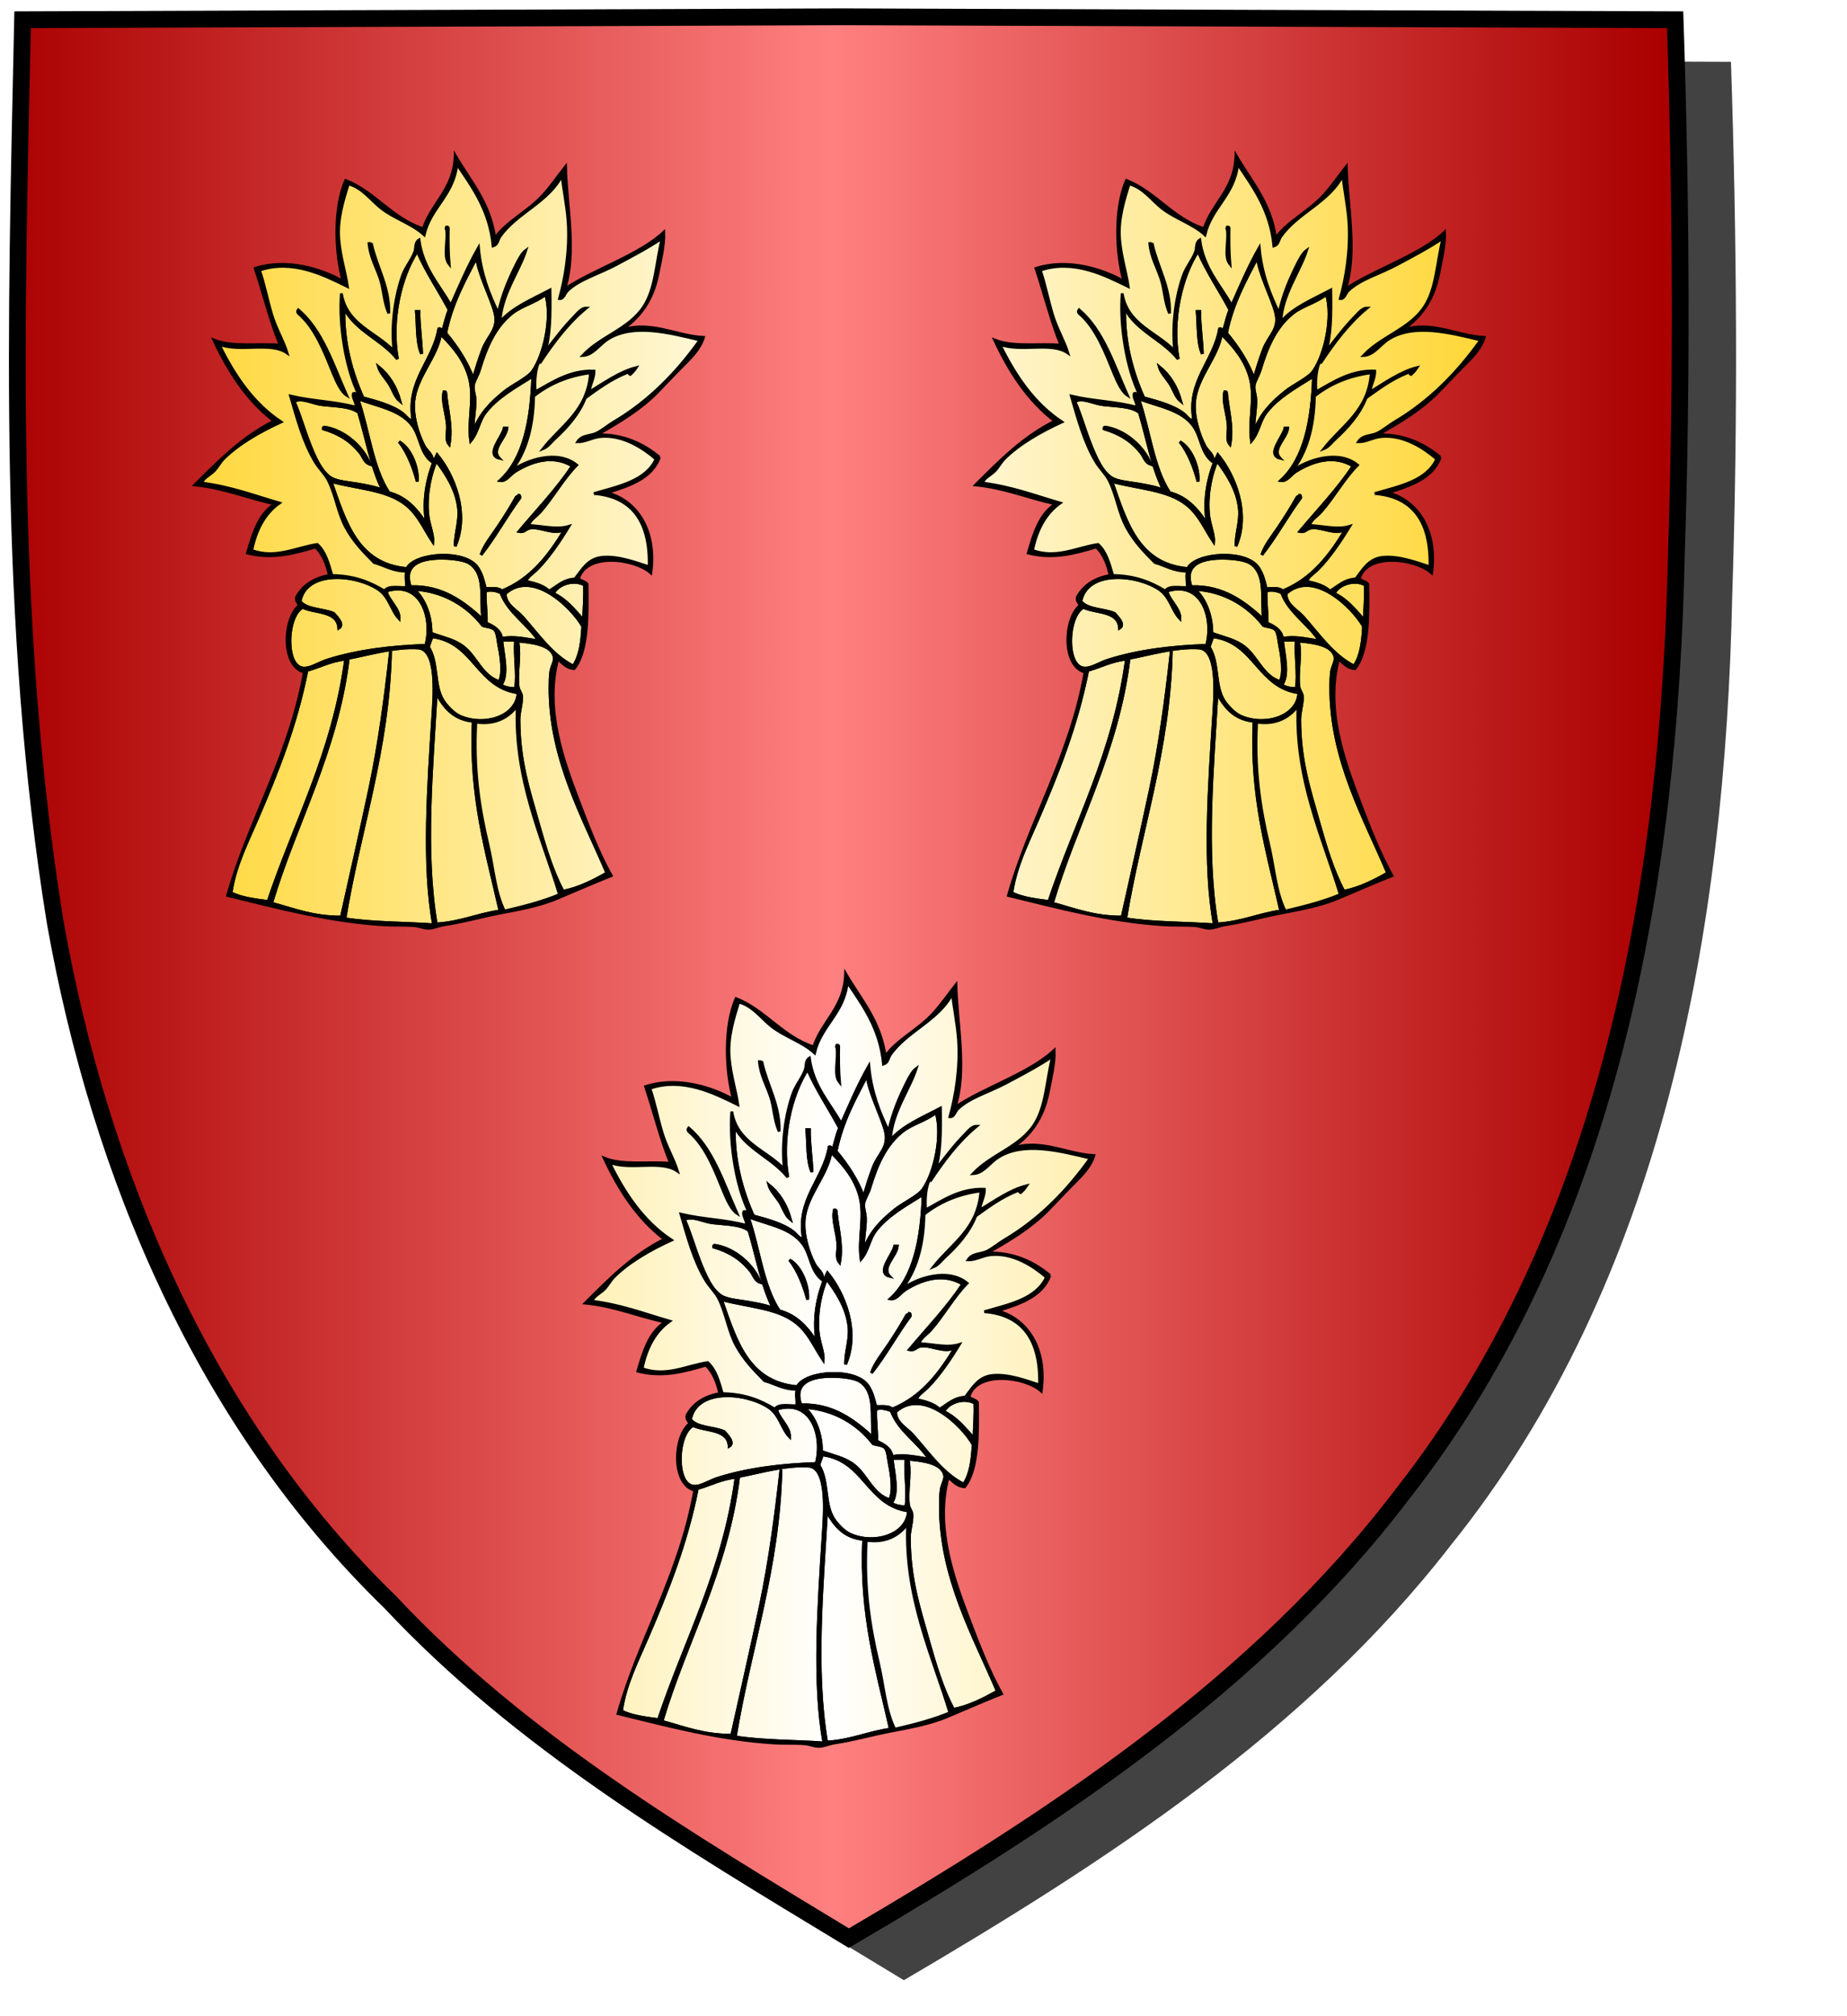 <?xml version="1.0" encoding="UTF-8" standalone="no"?><svg xmlns="http://www.w3.org/2000/svg" xmlns:cc="http://creativecommons.org/ns#" xmlns:dc="http://purl.org/dc/elements/1.1/" xmlns:inkscape="http://www.inkscape.org/namespaces/inkscape" xmlns:rdf="http://www.w3.org/1999/02/22-rdf-syntax-ns#" xmlns:sodipodi="http://sodipodi.sourceforge.net/DTD/sodipodi-0.dtd" xmlns:svg="http://www.w3.org/2000/svg" height="720" id="svg2" inkscape:export-filename="ecu_francais_ancien.svg" inkscape:export-xdpi="144" inkscape:export-ydpi="144" inkscape:output_extension="org.inkscape.output.svg.inkscape" inkscape:version="1.0.2-2 (e86c870879, 2021-01-15)" sodipodi:docname="ecu_francais_ancien.svg" sodipodi:version="0.32" version="1.0" width="660">
  <sodipodi:namedview bordercolor="#666666" borderopacity="1.0" gridtolerance="10.0" guidetolerance="10.0" height="680px" id="base" inkscape:current-layer="layer1" inkscape:cx="396.46229" inkscape:cy="478.04383" inkscape:document-rotation="0" inkscape:pageopacity="0.0" inkscape:pageshadow="2" inkscape:window-height="1009" inkscape:window-maximized="1" inkscape:window-width="1920" inkscape:window-x="-8" inkscape:window-y="-8" inkscape:zoom="0.44547727" objecttolerance="10.0" pagecolor="#ffffff" showgrid="false"/>
  
  <g id="layer5" style="display:inline"><path d="M 301.239,6.004 C 203.544,6.380 105.788,6.695 8.069,7.048 C 5.761,114.502 2.462,222.997 19.746,329.451 C 35.733,419.429 73.064,507.742 139.474,572.164 C 186.117,622.007 245.447,657.038 303.324,692.122 C 375.128,649.934 446.745,603.655 498.391,537.006 C 574.740,442.231 596.523,316.491 599.027,197.913 C 601.125,134.313 600.692,70.642 598.580,7.048 C 499.470,6.700 400.325,6.351 301.239,6.004 z" id="path856" style="display:inline;overflow:visible;visibility:visible;opacity:1;fill:#424242;fill-opacity:1;fill-rule:evenodd;stroke:none;stroke-width:1.5;stroke-linecap:round;stroke-linejoin:round;stroke-miterlimit:4;stroke-dasharray:none;stroke-dashoffset:0;stroke-opacity:1;marker:none;marker-start:none;marker-mid:none;marker-end:none;filter:url(#filter3467)" transform="matrix(1.001,0,0,1,19.356,15.028)"/></g><g id="layer3" inkscape:groupmode="layer" inkscape:label="Fond écu" style="display:inline"><path d="M 301.239,6.004 C 203.544,6.380 105.788,6.695 8.069,7.048 C 5.761,114.502 2.462,222.997 19.746,329.451 C 35.733,419.429 73.064,507.742 139.474,572.164 C 186.117,622.007 245.447,657.038 303.324,692.122 C 375.128,649.934 446.745,603.655 498.391,537.006 C 574.740,442.231 596.523,316.491 599.027,197.913 C 601.125,134.313 600.692,70.642 598.580,7.048 C 499.470,6.700 400.325,6.351 301.239,6.004 z" id="path856" style="fill:url(#linearGradientgueules);stroke:black;stroke-width:3.000"/></g>
  <g clip-path="url(#clip1)" id="layer4" inkscape:groupmode="layer" inkscape:label="Meubles" sodipodi:insensitive="true" style="fill:#ffffff"><g desc="gerbe" id="gerbe 3" label="végétaux"><g id=""><path d="M 159.576,81.066 C 159.934,81.016 160.124,81.134 160.192,81.374 C 160.108,85.994 160.144,90.133 160.500,94.312 C 158.329,91.599 160.133,86.357 159.576,81.990 C 159.206,81.586 159.456,81.506 159.576,81.066 z" id="" style="fill:#000000;stroke:black;stroke-width:1.000"/><path d="M 131.853,86.919 C 132.351,86.832 132.384,87.210 132.777,87.227 C 134.614,95.453 139.227,102.545 138.938,111.869 C 137.098,107.812 137.211,103.606 135.858,99.548 C 134.457,95.347 132.316,91.872 131.853,86.919 z" id="" style="fill:#000000;stroke:black;stroke-width:1.000"/><path d="M 149.103,89.691 C 152.336,97.239 156.777,103.580 160.500,110.637 C 159.596,112.813 159.047,115.344 158.344,117.722 C 158.208,119.261 157.694,117.042 156.804,117.414 C 154.822,129.064 145.133,136.028 147.563,150.065 C 146.292,150.526 145.232,148.781 144.174,147.909 C 140.672,145.017 134.858,143.449 129.697,142.056 C 125.737,133.277 122.531,122.124 122.921,110.021 C 127.142,118.224 136.532,121.257 142.018,128.195 C 139.476,114.356 143.135,98.816 149.103,89.691 M 150.643,126.347 C 150.592,122.354 149.612,115.459 149.719,111.253 C 149.411,111.253 149.103,111.253 148.795,111.253 C 149.243,116.452 148.876,122.467 150.643,126.347 M 138.938,136.820 C 140.421,139.006 140.993,141.691 142.942,143.288 C 141.502,138.055 138.928,133.954 135.242,130.967 C 135.764,132.906 137.555,134.779 138.938,136.820 z" id="" style="fill:url(#linearGradientor);stroke:black;stroke-width:1.000"/><path d="M 170.357,91.847 C 170.812,97.442 175.399,106.169 176.826,111.561 C 178.418,117.581 174.432,119.697 172.513,124.806 C 171.149,128.438 170.242,131.407 169.125,135.279 C 166.744,128.932 163.230,123.719 159.268,118.954 C 161.414,108.368 165.988,100.211 170.357,91.847 z" id="" style="fill:url(#linearGradientor);stroke:black;stroke-width:1.000"/><path d="M 194.999,105.093 C 197.507,113.472 194.420,126.709 190.379,132.507 C 188.573,135.097 183.231,137.456 180.214,139.900 C 175.179,143.978 171.576,147.726 169.125,154.069 C 168.834,150.322 169.875,146.577 169.741,142.672 C 169.685,141.045 168.948,139.277 169.125,137.744 C 169.311,136.134 170.703,134.126 171.281,132.199 C 173.827,123.719 176.924,116.701 182.986,111.869 C 186.430,109.124 191.615,107.930 194.999,105.093 z" id="" style="fill:url(#linearGradientor);stroke:black;stroke-width:1.000"/><path d="M 106.595,110.637 C 115.194,117.953 118.953,130.109 123.845,141.132 C 121.931,139.921 120.202,136.124 119.224,133.739 C 115.926,125.694 112.762,117.130 106.595,111.869 C 106.238,111.414 106.238,111.093 106.595,110.637 z" id="" style="fill:#000000;stroke:black;stroke-width:1.000"/><path d="M 148.795,111.253 C 149.103,111.253 149.411,111.253 149.719,111.253 C 149.612,115.459 150.592,122.354 150.643,126.347 C 148.876,122.467 149.243,116.452 148.795,111.253 z" id="" style="fill:#000000;stroke:black;stroke-width:1.000"/><path d="M 157.420,119.262 C 157.682,119.205 157.710,119.382 157.728,119.570 C 161.778,123.618 166.251,128.658 167.893,135.587 C 169.574,142.686 167.164,150.340 168.201,157.457 C 170.862,154.269 171.065,150.330 173.437,147.292 C 177.831,141.667 184.273,138.211 190.379,134.355 C 189.866,150.168 187.203,163.831 178.674,171.627 C 180.859,171.981 182.232,169.449 184.218,168.238 C 190.180,164.605 197.580,162.226 204.548,166.390 C 198.875,174.886 191.924,182.104 185.450,189.800 C 187.404,190.249 187.760,188.825 189.455,188.568 C 193.316,187.983 197.440,191.072 201.776,189.184 C 196.195,198.389 189.820,206.800 179.290,211.054 C 178.272,209.813 175.648,210.179 173.437,210.130 C 172.674,207.272 172.242,205.103 170.665,202.738 C 166.294,196.183 148.288,197.384 145.407,203.046 C 127.572,201.474 123.363,186.277 118.300,171.935 C 128.163,174.570 138.313,174.799 145.099,180.252 C 149.549,183.827 151.367,188.557 154.647,193.497 C 154.897,190.707 153.101,187.163 152.799,183.024 C 152.279,175.879 153.908,169.167 155.880,164.542 C 159.017,168.712 163.233,174.758 163.888,181.792 C 164.323,186.455 162.584,190.539 162.656,195.037 C 167.739,183.188 162.145,169.612 156.188,162.386 C 153.081,168.635 150.706,178.161 152.491,187.336 C 149.190,182.320 145.526,177.668 138.938,175.939 C 133.005,166.984 131.708,153.393 127.849,142.364 C 135.082,145.126 143.335,146.231 147.563,152.221 C 150.369,156.197 150.159,161.616 154.339,164.850 C 154.980,162.455 152.515,161.122 151.567,159.306 C 149.425,155.200 147.347,148.790 147.871,143.288 C 148.696,134.619 156.289,127.312 157.420,119.262 M 159.884,151.913 C 160.056,154.474 159.075,156.947 160.500,158.690 C 161.663,152.186 159.736,146.106 159.268,140.208 C 159.200,139.968 159.010,139.850 158.652,139.900 C 157.817,143.458 159.599,147.667 159.884,151.913 M 178.366,163.618 C 175.286,160.438 180.765,156.526 181.138,152.837 C 180.830,152.837 180.522,152.837 180.214,152.837 C 179.498,156.152 173.525,162.284 178.366,163.618 M 149.103,171.935 C 149.526,167.041 146.810,160.099 142.634,157.765 C 145.690,161.451 147.900,167.398 149.103,171.935 M 184.526,177.479 C 182.574,181.007 180.362,184.496 178.058,187.952 C 175.810,191.323 173.115,194.543 171.897,198.117 C 176.927,191.750 180.903,184.329 185.758,177.787 C 185.710,177.425 185.811,176.913 185.450,176.863 C 185.370,177.296 184.775,177.214 184.526,177.479 z" id="" style="fill:url(#linearGradientor);stroke:black;stroke-width:1.000"/><path d="M 135.242,130.967 C 138.928,133.954 141.502,138.055 142.942,143.288 C 140.993,141.691 140.421,139.006 138.938,136.820 C 137.555,134.779 135.764,132.906 135.242,130.967 z" id="" style="fill:#000000;stroke:black;stroke-width:1.000"/><path d="M 158.652,139.900 C 159.010,139.850 159.200,139.968 159.268,140.208 C 159.736,146.106 161.663,152.186 160.500,158.690 C 159.075,156.947 160.056,154.474 159.884,151.913 C 159.599,147.667 157.817,143.458 158.652,139.900 z" id="" style="fill:#000000;stroke:black;stroke-width:1.000"/><path d="M 128.157,147.292 C 130.987,156.578 132.706,166.976 136.782,175.015 C 133.920,173.894 130.928,173.404 127.849,172.859 C 124.991,172.353 121.212,172.079 118.916,171.011 C 114.879,169.133 112.263,162.602 110.599,158.382 C 108.573,153.242 107.115,147.885 105.055,143.288 C 108.186,141.903 111.499,144.085 115.220,144.520 C 120.078,145.088 125.213,144.990 128.157,147.292 M 115.836,152.529 C 115.596,152.597 115.478,152.787 115.528,153.145 C 121.256,154.811 125.552,157.639 128.773,161.770 C 129.858,163.161 130.220,165.137 132.161,165.774 C 129.806,159.701 123.202,153.592 115.836,152.529 z" id="" style="fill:url(#linearGradientor);stroke:black;stroke-width:1.000"/><path d="M 132.161,165.774 C 130.220,165.137 129.858,163.161 128.773,161.770 C 125.552,157.639 121.256,154.811 115.528,153.145 C 115.478,152.787 115.596,152.597 115.836,152.529 C 123.202,153.592 129.806,159.701 132.161,165.774 z" id="" style="fill:#000000;stroke:black;stroke-width:1.000"/><path d="M 180.214,152.837 C 180.522,152.837 180.830,152.837 181.138,152.837 C 180.765,156.526 175.286,160.438 178.366,163.618 C 173.525,162.284 179.498,156.152 180.214,152.837 z" id="" style="fill:#000000;stroke:black;stroke-width:1.000"/><path d="M 142.634,157.765 C 146.810,160.099 149.526,167.041 149.103,171.935 C 147.900,167.398 145.690,161.451 142.634,157.765 z" id="" style="fill:#000000;stroke:black;stroke-width:1.000"/><path d="M 185.450,176.863 C 185.811,176.913 185.710,177.425 185.758,177.787 C 180.903,184.329 176.927,191.750 171.897,198.117 C 173.115,194.543 175.810,191.323 178.058,187.952 C 180.362,184.496 182.574,181.007 184.526,177.479 C 184.775,177.214 185.370,177.296 185.450,176.863 z" id="" style="fill:#000000;stroke:black;stroke-width:1.000"/><path d="M 172.513,221.219 C 166.032,215.357 158.374,209.104 146.639,209.514 C 143.913,201.716 150.094,199.481 157.112,199.349 C 160.897,199.278 165.865,199.817 167.893,201.197 C 173.743,205.181 171.598,214.001 172.513,221.219 z" id="" style="fill:url(#linearGradientor);stroke:black;stroke-width:1.000"/><path d="M 142.634,220.911 C 142.781,217.360 138.435,214.042 138.014,211.054 C 150.298,207.177 154.863,220.389 152.183,230.460 C 140.213,230.855 127.932,232.273 117.068,235.697 C 112.516,237.131 108.291,240.916 105.363,236.621 C 102.282,232.102 103.232,219.552 108.135,216.907 C 112.772,219.046 120.634,217.962 121.072,224.300 C 123.135,222.977 120.225,220.227 119.224,219.063 C 115.433,217.412 109.605,217.798 107.211,214.751 C 109.446,203.410 127.124,205.010 135.242,210.438 C 139.167,213.063 139.854,218.004 142.634,220.911 z" id="" style="fill:url(#linearGradientor);stroke:black;stroke-width:1.000"/><path d="M 208.860,208.898 C 209.043,213.393 208.633,217.296 208.552,221.527 C 205.315,217.988 202.413,214.113 197.771,211.978 C 199.098,208.777 204.949,206.607 208.860,208.898 z" id="" style="fill:url(#linearGradientor);stroke:black;stroke-width:1.000"/><path d="M 204.856,237.853 C 197.264,233.994 192.296,226.585 186.682,220.295 C 184.366,217.699 180.583,216.059 180.522,211.978 C 190.346,203.102 204.346,216.823 208.244,223.684 C 207.968,229.260 207.273,234.417 204.856,237.853 z" id="" style="fill:url(#linearGradientor);stroke:black;stroke-width:1.000"/><path d="M 178.366,243.397 C 172.218,241.416 170.317,234.688 165.736,231.076 C 162.445,228.481 158.665,227.827 154.031,226.148 C 154.074,219.020 151.169,213.199 147.871,210.438 C 158.622,210.991 167.136,216.425 172.513,223.376 C 173.777,223.864 175.875,223.846 176.826,224.916 C 177.812,226.026 177.927,229.019 178.366,231.076 C 178.975,233.938 180.055,240.773 178.366,243.397 z" id="" style="fill:url(#linearGradientor);stroke:black;stroke-width:1.000"/><path d="M 178.982,211.670 C 181.849,219.071 188.526,222.661 192.535,228.920 C 188.146,228.233 183.561,227.106 179.290,227.996 C 178.749,224.840 176.204,223.689 173.745,222.451 C 173.919,218.377 173.203,215.190 173.437,211.054 C 175.356,210.411 177.507,210.981 178.982,211.670 z" id="" style="fill:url(#linearGradientor);stroke:black;stroke-width:1.000"/><path d="M 185.142,247.402 C 184.663,256.236 172.641,259.587 164.196,255.719 C 162.081,254.749 159.552,252.081 158.344,250.174 C 154.916,244.760 156.630,236.703 153.107,231.076 C 153.414,229.740 153.991,228.674 154.339,227.380 C 169.426,229.235 170.308,245.295 185.142,247.402 z" id="" style="fill:url(#linearGradientor);stroke:black;stroke-width:1.000"/><path d="M 179.290,228.612 C 180.932,228.612 182.575,228.612 184.218,228.612 C 183.789,234.616 185.037,240.484 184.218,245.862 C 181.975,245.949 180.334,245.433 178.982,244.630 C 181.805,241.088 179.741,233.480 179.290,228.612 z" id="" style="fill:url(#linearGradientor);stroke:black;stroke-width:1.000"/><path d="M 216.869,311.780 C 212.273,314.408 206.478,317.355 201.160,318.248 C 197.312,310.975 194.709,302.411 192.227,293.606 C 188.945,281.963 185.482,271.702 185.450,256.951 C 185.444,254.270 186.535,251.240 186.374,248.634 C 186.304,247.497 185.311,246.508 185.142,245.246 C 184.508,240.503 185.910,234.709 185.142,229.844 C 185.142,229.536 185.142,229.228 185.142,228.920 C 189.343,229.359 197.227,229.950 198.079,234.773 C 198.316,236.111 197.094,238.058 196.847,239.701 C 196.570,241.552 196.549,243.712 196.539,245.246 C 196.381,271.235 208.744,292.479 216.869,311.780 z" id="" style="fill:url(#linearGradientor);stroke:black;stroke-width:1.000"/><path d="M 154.955,330.261 C 145.569,329.549 132.754,329.696 123.229,328.105 C 128.451,296.262 138.737,267.839 139.554,232.616 C 137.667,249.757 135.443,266.102 132.161,281.593 C 128.867,297.143 125.384,312.183 121.996,327.489 C 111.953,327.573 104.889,324.678 97.046,322.561 C 105.516,293.964 120.256,268.968 124.461,235.081 C 131.178,233.831 141.352,230.831 149.411,231.384 C 156.541,231.874 155.120,248.554 154.647,256.027 C 153.133,279.975 150.991,309.019 154.955,330.261 z" id="" style="fill:url(#linearGradientor);stroke:black;stroke-width:1.000"/><path d="M 109.675,239.393 C 114.354,238.117 118.111,235.918 123.537,235.389 C 119.038,268.984 105.361,293.398 95.814,321.945 C 91.023,321.293 86.158,320.717 82.569,318.864 C 83.926,309.379 88.194,301.085 91.810,292.682 C 98.982,276.011 105.699,259.331 109.675,239.393 z" id="" style="fill:url(#linearGradientor);stroke:black;stroke-width:1.000"/><path d="M 155.880,247.402 C 158.576,252.509 162.019,256.870 169.125,257.567 C 167.850,284.613 173.945,304.289 178.674,325.333 C 170.680,326.477 164.529,329.464 155.880,329.953 C 151.456,304.165 154.352,274.168 155.880,247.402 z" id="" style="fill:url(#linearGradientor);stroke:black;stroke-width:1.000"/><path d="M 235.659,163.310 C 232.801,170.925 224.860,173.457 216.869,175.939 C 228.234,179.017 234.561,190.191 232.579,204.586 C 226.596,199.291 209.311,197.261 206.704,206.742 C 207.589,207.500 209.062,207.670 209.785,208.590 C 209.888,218.279 210.332,232.435 205.164,238.777 C 202.269,238.592 201.116,236.665 199.312,235.389 C 194.506,253.178 201.283,271.594 206.704,285.905 C 210.362,295.562 214.001,304.800 218.409,312.704 C 212.358,315.130 206.062,317.831 199.312,320.713 C 192.535,323.605 185.213,324.792 177.750,326.257 C 171.561,327.472 165.902,329.161 158.652,330.261 C 156.731,330.553 154.823,331.500 153.107,331.494 C 151.434,331.487 149.818,330.706 148.179,330.569 C 144.451,330.259 140.825,330.493 137.090,330.261 C 117.423,329.040 99.191,324.154 81.337,319.788 C 88.941,292.888 103.406,270.194 108.751,240.009 C 100.420,237.905 101.261,220.729 106.903,216.291 C 106.712,215.147 105.643,214.882 105.979,213.211 C 108.295,209.058 112.176,206.471 117.684,205.510 C 116.805,201.358 115.331,197.801 112.756,195.345 C 105.185,197.557 97.459,199.802 88.421,197.501 C 90.468,190.410 92.602,183.406 98.278,179.944 C 88.522,177.891 80.350,174.256 69.632,173.167 C 78.179,164.670 86.573,156.020 97.970,150.373 C 88.388,143.116 81.773,132.892 76.408,121.418 C 83.054,124.145 92.580,122.575 100.126,123.266 C 96.892,115.616 94.159,104.797 91.194,95.852 C 102.477,92.212 114.836,96.054 122.612,100.472 C 119.750,90.411 119.196,74.264 123.537,64.433 C 134.218,68.742 139.957,77.994 151.259,81.682 C 154.367,72.264 162.273,67.643 162.656,55.500 C 168.000,64.737 175.027,72.289 176.826,85.071 C 180.923,79.185 188.667,75.609 194.075,69.669 C 197.012,66.444 199.339,62.963 202.084,59.504 C 202.374,72.994 206.080,90.226 201.776,103.244 C 211.991,96.313 228.355,91.218 237.199,82.915 C 237.399,87.482 236.051,92.971 235.043,98.008 C 233.150,107.467 228.515,113.550 221.798,118.030 C 232.140,114.236 241.469,119.973 251.368,120.494 C 250.177,124.535 246.948,127.686 243.976,130.659 C 240.944,133.691 238.035,136.827 235.043,139.900 C 228.983,146.124 221.430,150.645 213.789,154.993 C 213.539,155.052 213.482,155.302 213.173,155.301 C 222.694,154.930 230.163,158.691 235.659,163.310 M 91.810,292.682 C 88.194,301.085 83.926,309.379 82.569,318.864 C 86.158,320.717 91.023,321.293 95.814,321.945 C 105.361,293.398 119.038,268.984 123.537,235.389 C 118.111,235.918 114.354,238.117 109.675,239.393 C 105.699,259.331 98.982,276.011 91.810,292.682 M 193.151,128.503 C 193.518,127.374 192.479,129.417 192.227,130.043 C 191.203,132.586 190.920,137.249 191.303,139.900 C 197.240,136.596 203.694,132.167 212.249,132.507 C 212.355,135.389 210.479,137.921 210.709,139.900 C 215.811,136.782 221.570,132.698 227.342,131.275 C 226.726,132.199 226.032,133.046 225.186,133.739 C 224.702,133.607 224.923,132.770 223.954,133.123 C 218.304,135.379 213.773,138.755 209.168,142.056 C 206.885,147.934 202.507,152.747 198.387,156.533 C 196.957,157.848 195.727,159.587 194.075,160.230 C 200.511,151.983 210.037,146.826 211.017,133.123 C 202.563,134.219 196.045,137.250 190.687,141.440 C 190.512,152.867 187.814,161.772 182.678,168.238 C 188.294,164.113 199.295,160.527 206.088,166.082 C 201.354,170.851 197.522,177.759 193.151,182.716 C 191.651,184.417 188.954,186.029 189.147,187.644 C 194.691,187.997 199.092,189.255 203.316,187.952 C 200.059,193.286 196.110,199.162 191.919,203.354 C 190.423,204.850 187.902,206.363 188.223,207.666 C 191.373,208.314 194.299,209.187 196.231,211.054 C 199.111,209.417 201.195,206.983 205.472,206.742 C 208.001,203.513 210.043,199.589 215.021,199.041 C 220.817,198.403 227.566,200.998 231.963,202.430 C 232.393,186.545 226.098,177.354 212.249,176.247 C 221.161,173.660 230.808,171.807 234.427,163.926 C 230.076,160.177 222.590,155.045 214.405,155.917 C 211.586,156.218 209.068,157.834 206.396,157.765 C 207.977,155.306 211.010,155.757 213.173,154.685 C 215.349,153.606 217.262,151.902 219.333,150.681 C 231.956,143.236 241.854,133.027 250.136,121.418 C 238.938,118.724 226.168,115.425 217.177,121.110 C 214.081,123.068 211.933,126.778 208.244,126.963 C 214.671,120.074 224.848,117.548 230.114,109.405 C 234.234,103.035 234.412,94.256 236.583,85.071 C 231.664,88.432 225.987,91.403 219.949,94.620 C 213.972,97.804 206.822,99.793 202.700,103.860 C 201.811,104.737 201.380,106.827 199.928,106.633 C 201.933,99.525 203.698,89.341 203.008,79.218 C 202.607,73.332 201.318,67.611 200.852,62.585 C 195.994,72.213 184.600,75.977 178.674,84.455 C 177.821,85.674 177.940,87.290 176.209,87.843 C 174.950,75.036 168.917,67.002 163.272,58.580 C 162.118,69.748 153.961,73.911 151.567,83.839 C 147.254,79.844 140.823,78.001 136.166,74.290 C 132.320,71.224 129.521,67.024 124.461,65.665 C 122.767,71.244 120.484,78.107 121.072,85.379 C 121.580,91.655 123.476,97.479 124.153,102.320 C 115.822,98.237 104.516,92.449 92.734,96.468 C 94.445,101.490 95.509,107.029 97.046,112.177 C 98.597,117.371 101.282,121.735 102.591,126.039 C 96.591,121.881 86.057,125.873 78.256,122.958 C 83.745,134.103 90.426,144.056 100.434,150.681 C 93.195,154.004 85.211,158.453 79.797,163.926 C 78.621,165.114 77.709,166.937 76.408,168.238 C 74.943,169.704 71.961,171.063 72.404,172.551 C 82.590,173.864 90.903,177.051 99.818,179.635 C 94.603,183.353 91.471,189.154 89.961,196.577 C 98.496,199.675 105.651,195.603 113.372,194.421 C 116.252,196.982 117.406,201.270 118.608,205.510 C 126.637,205.592 132.360,207.981 137.398,211.054 C 138.688,208.997 142.576,209.921 145.099,209.822 C 145.624,208.608 144.551,205.561 145.407,203.970 C 140.414,204.033 137.553,201.966 133.702,200.889 C 129.621,196.783 126.261,193.291 123.537,188.260 C 120.756,183.125 120.055,177.052 117.376,171.627 C 116.265,169.376 114.120,167.374 112.756,165.158 C 108.463,158.184 106.159,149.464 103.823,141.440 C 112.306,143.414 119.519,143.317 127.233,145.444 C 127.393,143.461 125.719,141.931 126.309,140.516 C 127.248,140.126 127.877,141.569 128.157,140.824 C 123.633,131.793 121.050,116.124 121.996,104.785 C 123.843,116.081 134.472,118.594 140.786,125.422 C 139.668,115.776 141.324,105.415 143.866,98.316 C 144.948,95.295 147.141,92.843 148.179,89.999 C 148.743,88.453 148.183,86.692 149.719,85.687 C 151.142,95.866 156.957,101.653 161.116,109.097 C 164.229,102.045 167.278,94.929 170.973,88.459 C 171.829,97.768 174.732,105.029 178.058,111.869 C 179.383,105.282 181.980,99.445 184.526,94.312 C 185.364,92.623 186.607,90.317 187.915,89.383 C 185.446,97.084 179.140,105.248 178.674,114.950 C 183.202,109.723 190.169,106.937 196.539,103.552 C 196.704,112.196 196.610,120.329 194.691,125.730 C 197.956,121.544 201.551,116.715 205.164,113.101 C 206.384,111.881 207.710,110.013 209.477,110.021 C 202.846,115.506 197.671,122.447 192.843,129.735 C 192.774,129.152 193.190,129.055 193.151,128.503 M 142.018,128.195 C 136.532,121.257 127.142,118.224 122.921,110.021 C 122.531,122.124 125.737,133.277 129.697,142.056 C 134.858,143.449 140.672,145.017 144.174,147.909 C 145.232,148.781 146.292,150.526 147.563,150.065 C 145.133,136.028 154.822,129.064 156.804,117.414 C 157.694,117.042 158.208,119.261 158.344,117.722 C 159.047,115.344 159.596,112.813 160.500,110.637 C 156.777,103.580 152.336,97.239 149.103,89.691 C 143.135,98.816 139.476,114.356 142.018,128.195 M 159.268,118.954 C 163.230,123.719 166.744,128.932 169.125,135.279 C 170.242,131.407 171.149,128.438 172.513,124.806 C 174.432,119.697 178.418,117.581 176.826,111.561 C 175.399,106.169 170.812,97.442 170.357,91.847 C 165.988,100.211 161.414,108.368 159.268,118.954 M 182.986,111.869 C 176.924,116.701 173.827,123.719 171.281,132.199 C 170.703,134.126 169.311,136.134 169.125,137.744 C 168.948,139.277 169.685,141.045 169.741,142.672 C 169.875,146.577 168.834,150.322 169.125,154.069 C 171.576,147.726 175.179,143.978 180.214,139.900 C 183.231,137.456 188.573,135.097 190.379,132.507 C 194.420,126.709 197.507,113.472 194.999,105.093 C 191.615,107.930 186.430,109.124 182.986,111.869 M 147.871,143.288 C 147.347,148.790 149.425,155.200 151.567,159.306 C 152.515,161.122 154.980,162.455 154.339,164.850 C 150.159,161.616 150.369,156.197 147.563,152.221 C 143.335,146.231 135.082,145.126 127.849,142.364 C 131.708,153.393 133.005,166.984 138.938,175.939 C 145.526,177.668 149.190,182.320 152.491,187.336 C 150.706,178.161 153.081,168.635 156.188,162.386 C 162.145,169.612 167.739,183.188 162.656,195.037 C 162.584,190.539 164.323,186.455 163.888,181.792 C 163.233,174.758 159.017,168.712 155.880,164.542 C 153.908,169.167 152.279,175.879 152.799,183.024 C 153.101,187.163 154.897,190.707 154.647,193.497 C 151.367,188.557 149.549,183.827 145.099,180.252 C 138.313,174.799 128.163,174.570 118.300,171.935 C 123.363,186.277 127.572,201.474 145.407,203.046 C 148.288,197.384 166.294,196.183 170.665,202.738 C 172.242,205.103 172.674,207.272 173.437,210.130 C 175.648,210.179 178.272,209.813 179.290,211.054 C 189.821,206.800 196.195,198.389 201.776,189.184 C 197.440,191.072 193.316,187.983 189.455,188.568 C 187.760,188.825 187.404,190.249 185.450,189.800 C 191.924,182.104 198.875,174.886 204.548,166.390 C 197.580,162.226 190.180,164.605 184.218,168.238 C 182.232,169.449 180.859,171.981 178.674,171.627 C 187.203,163.831 189.866,150.168 190.379,134.355 C 184.273,138.211 177.831,141.667 173.437,147.292 C 171.065,150.330 170.862,154.269 168.201,157.457 C 167.164,150.340 169.574,142.686 167.893,135.587 C 166.251,128.658 161.778,123.618 157.728,119.570 C 157.710,119.382 157.682,119.205 157.420,119.262 C 156.289,127.312 148.696,134.619 147.871,143.288 M 115.220,144.520 C 111.499,144.085 108.186,141.903 105.055,143.288 C 107.115,147.885 108.573,153.242 110.599,158.382 C 112.263,162.602 114.879,169.133 118.916,171.011 C 121.212,172.079 124.991,172.353 127.849,172.859 C 130.928,173.404 133.920,173.894 136.782,175.015 C 132.706,166.976 130.987,156.578 128.157,147.292 C 125.213,144.990 120.078,145.088 115.220,144.520 M 167.893,201.197 C 165.865,199.817 160.897,199.278 157.112,199.349 C 150.094,199.481 143.913,201.716 146.639,209.514 C 158.374,209.104 166.032,215.357 172.513,221.219 C 171.598,214.001 173.743,205.181 167.893,201.197 M 135.242,210.438 C 127.124,205.010 109.446,203.410 107.211,214.751 C 109.605,217.798 115.433,217.412 119.224,219.063 C 120.225,220.227 123.135,222.977 121.072,224.300 C 120.634,217.962 112.772,219.046 108.135,216.907 C 103.232,219.552 102.282,232.102 105.363,236.621 C 108.291,240.916 112.516,237.131 117.068,235.697 C 127.932,232.273 140.213,230.855 152.183,230.460 C 154.863,220.389 150.298,207.177 138.014,211.054 C 138.435,214.042 142.781,217.360 142.634,220.911 C 139.854,218.004 139.167,213.063 135.242,210.438 M 197.771,211.978 C 202.413,214.113 205.315,217.988 208.552,221.527 C 208.633,217.296 209.043,213.393 208.860,208.898 C 204.949,206.607 199.098,208.777 197.771,211.978 M 208.244,223.684 C 204.346,216.823 190.346,203.102 180.522,211.978 C 180.583,216.059 184.366,217.699 186.682,220.295 C 192.296,226.585 197.264,233.994 204.856,237.853 C 207.273,234.417 207.968,229.260 208.244,223.684 M 178.366,231.076 C 177.927,229.019 177.812,226.026 176.826,224.916 C 175.875,223.846 173.777,223.864 172.513,223.376 C 167.136,216.425 158.622,210.991 147.871,210.438 C 151.169,213.199 154.074,219.020 154.031,226.148 C 158.665,227.827 162.445,228.481 165.736,231.076 C 170.317,234.688 172.218,241.416 178.366,243.397 C 180.055,240.773 178.975,233.938 178.366,231.076 M 173.437,211.054 C 173.203,215.190 173.919,218.377 173.745,222.451 C 176.204,223.689 178.749,224.840 179.290,227.996 C 183.561,227.106 188.146,228.233 192.535,228.920 C 188.526,222.661 181.849,219.071 178.982,211.670 C 177.507,210.981 175.356,210.411 173.437,211.054 M 154.339,227.380 C 153.991,228.674 153.414,229.740 153.107,231.076 C 156.631,236.703 154.916,244.760 158.344,250.174 C 159.552,252.081 162.081,254.749 164.196,255.719 C 172.641,259.587 184.663,256.236 185.142,247.402 C 170.308,245.295 169.426,229.235 154.339,227.380 M 178.982,244.630 C 180.334,245.433 181.975,245.949 184.218,245.862 C 185.037,240.484 183.789,234.616 184.218,228.612 C 182.575,228.612 180.932,228.612 179.290,228.612 C 179.741,233.480 181.805,241.088 178.982,244.630 M 196.539,245.246 C 196.549,243.712 196.570,241.552 196.847,239.701 C 197.094,238.058 198.316,236.111 198.079,234.773 C 197.227,229.950 189.343,229.359 185.142,228.920 C 185.142,229.228 185.142,229.536 185.142,229.844 C 185.910,234.709 184.508,240.503 185.142,245.246 C 185.311,246.508 186.304,247.497 186.374,248.634 C 186.535,251.240 185.444,254.270 185.450,256.951 C 185.482,271.702 188.945,281.963 192.227,293.606 C 194.709,302.411 197.312,310.975 201.160,318.248 C 206.478,317.355 212.273,314.408 216.869,311.780 C 208.744,292.479 196.381,271.235 196.539,245.246 M 154.647,256.027 C 155.120,248.554 156.541,231.874 149.411,231.384 C 141.352,230.831 131.178,233.831 124.461,235.081 C 120.256,268.968 105.516,293.964 97.046,322.561 C 104.889,324.678 111.953,327.573 121.996,327.489 C 125.384,312.183 128.867,297.143 132.161,281.593 C 135.443,266.102 137.667,249.757 139.554,232.616 C 138.737,267.839 128.451,296.262 123.229,328.105 C 132.754,329.696 145.569,329.549 154.955,330.261 C 150.991,309.019 153.133,279.975 154.647,256.027 M 155.880,329.953 C 164.529,329.464 170.680,326.477 178.674,325.333 C 173.945,304.289 167.850,284.613 169.125,257.567 C 162.019,256.870 158.576,252.509 155.880,247.402 C 154.352,274.168 151.456,304.165 155.880,329.953 M 170.049,257.875 C 169.102,274.655 171.222,288.444 174.361,301.615 C 176.325,309.853 176.734,318.192 180.214,325.333 C 187.166,323.764 193.899,321.973 199.928,319.480 C 193.600,298.690 183.705,278.220 184.834,252.022 C 181.841,255.997 177.191,258.947 170.049,257.875 z" id="" style="fill:#000000;stroke:black;stroke-width:1.000"/><path d="M 192.843,129.735 C 197.671,122.447 202.846,115.506 209.477,110.021 C 207.710,110.013 206.384,111.881 205.164,113.101 C 201.551,116.715 197.956,121.544 194.691,125.730 C 196.610,120.329 196.704,112.196 196.539,103.552 C 190.169,106.937 183.202,109.723 178.674,114.950 C 179.140,105.248 185.446,97.084 187.915,89.383 C 186.607,90.317 185.364,92.623 184.526,94.312 C 181.980,99.445 179.383,105.282 178.058,111.869 C 174.732,105.029 171.829,97.768 170.973,88.459 C 167.278,94.929 164.229,102.045 161.116,109.097 C 156.957,101.653 151.142,95.866 149.719,85.687 C 148.183,86.692 148.743,88.453 148.179,89.999 C 147.141,92.843 144.948,95.295 143.866,98.316 C 141.324,105.415 139.668,115.776 140.786,125.422 C 134.472,118.594 123.843,116.081 121.996,104.785 C 121.050,116.124 123.633,131.793 128.157,140.824 C 127.877,141.569 127.248,140.126 126.309,140.516 C 125.719,141.931 127.393,143.461 127.233,145.444 C 119.519,143.317 112.306,143.414 103.823,141.440 C 106.159,149.464 108.463,158.184 112.756,165.158 C 114.120,167.374 116.265,169.376 117.376,171.627 C 120.055,177.052 120.756,183.125 123.537,188.260 C 126.261,193.291 129.621,196.783 133.702,200.889 C 137.553,201.966 140.414,204.033 145.407,203.970 C 144.551,205.561 145.624,208.608 145.099,209.822 C 142.576,209.921 138.688,208.997 137.398,211.054 C 132.360,207.981 126.637,205.592 118.608,205.510 C 117.406,201.270 116.252,196.982 113.372,194.421 C 105.651,195.603 98.496,199.675 89.961,196.577 C 91.471,189.154 94.603,183.353 99.818,179.635 C 90.903,177.051 82.590,173.864 72.404,172.551 C 71.961,171.063 74.943,169.704 76.408,168.238 C 77.709,166.937 78.621,165.114 79.797,163.926 C 85.211,158.453 93.195,154.004 100.434,150.681 C 90.426,144.056 83.745,134.103 78.256,122.958 C 86.057,125.873 96.591,121.881 102.591,126.039 C 101.282,121.735 98.597,117.371 97.046,112.177 C 95.509,107.029 94.445,101.490 92.734,96.468 C 104.516,92.449 115.822,98.237 124.153,102.320 C 123.476,97.479 121.580,91.655 121.072,85.379 C 120.484,78.107 122.767,71.244 124.461,65.665 C 129.521,67.024 132.320,71.224 136.166,74.290 C 140.823,78.001 147.254,79.844 151.567,83.839 C 153.961,73.911 162.118,69.748 163.272,58.580 C 168.917,67.002 174.950,75.036 176.209,87.843 C 177.940,87.290 177.821,85.674 178.674,84.455 C 184.600,75.977 195.994,72.213 200.852,62.585 C 201.318,67.611 202.607,73.332 203.008,79.218 C 203.698,89.341 201.933,99.525 199.928,106.633 C 201.380,106.827 201.811,104.737 202.700,103.860 C 206.822,99.793 213.972,97.804 219.949,94.620 C 225.987,91.403 231.664,88.432 236.583,85.071 C 234.412,94.256 234.234,103.035 230.114,109.405 C 224.848,117.548 214.671,120.074 208.244,126.963 C 211.933,126.778 214.081,123.068 217.177,121.110 C 226.168,115.425 238.938,118.724 250.136,121.418 C 241.854,133.027 231.956,143.236 219.333,150.681 C 217.262,151.902 215.349,153.606 213.173,154.685 C 211.010,155.757 207.977,155.306 206.396,157.765 C 209.068,157.834 211.586,156.218 214.405,155.917 C 222.590,155.045 230.076,160.177 234.427,163.926 C 230.808,171.807 221.161,173.660 212.249,176.247 C 226.098,177.354 232.393,186.545 231.963,202.430 C 227.566,200.998 220.817,198.403 215.021,199.041 C 210.043,199.589 208.001,203.513 205.472,206.742 C 201.195,206.983 199.111,209.417 196.231,211.054 C 194.299,209.187 191.373,208.314 188.223,207.666 C 187.902,206.363 190.423,204.850 191.919,203.354 C 196.110,199.162 200.059,193.286 203.316,187.952 C 199.092,189.255 194.691,187.997 189.147,187.644 C 188.954,186.029 191.651,184.417 193.151,182.716 C 197.522,177.759 201.354,170.851 206.088,166.082 C 199.295,160.527 188.294,164.113 182.678,168.238 C 187.814,161.772 190.512,152.867 190.687,141.440 C 196.045,137.250 202.563,134.219 211.017,133.123 C 210.037,146.826 200.511,151.983 194.075,160.230 C 195.727,159.587 196.957,157.848 198.387,156.533 C 202.507,152.747 206.885,147.934 209.168,142.056 C 213.773,138.755 218.304,135.379 223.954,133.123 C 224.923,132.770 224.702,133.607 225.186,133.739 C 226.032,133.046 226.726,132.199 227.342,131.275 C 221.570,132.698 215.810,136.782 210.709,139.900 C 210.479,137.921 212.355,135.389 212.249,132.507 C 203.694,132.167 197.240,136.596 191.303,139.900 C 190.920,137.249 191.203,132.586 192.227,130.043 C 192.479,129.417 193.518,127.374 193.151,128.503 C 193.190,129.055 192.774,129.152 192.843,129.735 M 159.576,81.990 C 160.133,86.357 158.329,91.599 160.500,94.312 C 160.144,90.133 160.108,85.994 160.192,81.374 C 160.124,81.134 159.934,81.016 159.576,81.066 C 159.456,81.506 159.206,81.586 159.576,81.990 M 135.858,99.548 C 137.211,103.606 137.098,107.812 138.938,111.869 C 139.227,102.545 134.614,95.453 132.777,87.227 C 132.384,87.210 132.351,86.832 131.853,86.919 C 132.316,91.872 134.457,95.347 135.858,99.548 M 106.595,111.869 C 112.762,117.130 115.926,125.694 119.224,133.739 C 120.202,136.124 121.931,139.921 123.845,141.132 C 118.953,130.109 115.194,117.953 106.595,110.637 C 106.238,111.093 106.238,111.414 106.595,111.869 z" id="" style="fill:url(#linearGradientor);stroke:black;stroke-width:1.000"/><path d="M 184.834,252.022 C 183.705,278.220 193.600,298.690 199.928,319.480 C 193.899,321.973 187.166,323.764 180.214,325.333 C 176.734,318.192 176.325,309.853 174.361,301.615 C 171.222,288.444 169.102,274.655 170.049,257.875 C 177.191,258.947 181.841,255.997 184.834,252.022 z" id="" style="fill:url(#linearGradientor);stroke:black;stroke-width:1.000"/></g></g><g desc="gerbe" id="gerbe 3" label="végétaux"><g id=""><path d="M 438.576,81.066 C 438.934,81.016 439.124,81.134 439.192,81.374 C 439.108,85.994 439.144,90.133 439.500,94.312 C 437.329,91.599 439.133,86.357 438.576,81.990 C 438.206,81.586 438.456,81.506 438.576,81.066 z" id="" style="fill:#000000;stroke:black;stroke-width:1.000"/><path d="M 410.853,86.919 C 411.351,86.832 411.384,87.210 411.777,87.227 C 413.614,95.453 418.227,102.545 417.938,111.869 C 416.098,107.812 416.211,103.606 414.858,99.548 C 413.457,95.347 411.316,91.872 410.853,86.919 z" id="" style="fill:#000000;stroke:black;stroke-width:1.000"/><path d="M 428.103,89.691 C 431.336,97.239 435.777,103.580 439.500,110.637 C 438.596,112.813 438.047,115.344 437.344,117.722 C 437.208,119.261 436.694,117.042 435.804,117.414 C 433.822,129.064 424.133,136.028 426.563,150.065 C 425.292,150.526 424.232,148.781 423.174,147.909 C 419.672,145.017 413.858,143.449 408.697,142.056 C 404.737,133.277 401.531,122.124 401.921,110.021 C 406.142,118.224 415.532,121.257 421.018,128.195 C 418.476,114.356 422.135,98.816 428.103,89.691 M 429.643,126.347 C 429.592,122.354 428.612,115.459 428.719,111.253 C 428.411,111.253 428.103,111.253 427.795,111.253 C 428.243,116.452 427.876,122.467 429.643,126.347 M 417.938,136.820 C 419.421,139.006 419.993,141.691 421.942,143.288 C 420.502,138.055 417.928,133.954 414.242,130.967 C 414.764,132.906 416.555,134.779 417.938,136.820 z" id="" style="fill:url(#linearGradientor);stroke:black;stroke-width:1.000"/><path d="M 449.357,91.847 C 449.812,97.442 454.399,106.169 455.826,111.561 C 457.418,117.581 453.432,119.697 451.513,124.806 C 450.149,128.438 449.242,131.407 448.125,135.279 C 445.744,128.932 442.230,123.719 438.268,118.954 C 440.414,108.368 444.988,100.211 449.357,91.847 z" id="" style="fill:url(#linearGradientor);stroke:black;stroke-width:1.000"/><path d="M 473.999,105.093 C 476.507,113.472 473.420,126.709 469.379,132.507 C 467.573,135.097 462.231,137.456 459.214,139.900 C 454.179,143.978 450.576,147.726 448.125,154.069 C 447.834,150.322 448.875,146.577 448.741,142.672 C 448.685,141.045 447.948,139.277 448.125,137.744 C 448.311,136.134 449.703,134.126 450.281,132.199 C 452.827,123.719 455.924,116.701 461.986,111.869 C 465.430,109.124 470.615,107.930 473.999,105.093 z" id="" style="fill:url(#linearGradientor);stroke:black;stroke-width:1.000"/><path d="M 385.595,110.637 C 394.194,117.953 397.953,130.109 402.845,141.132 C 400.931,139.921 399.202,136.124 398.224,133.739 C 394.926,125.694 391.762,117.130 385.595,111.869 C 385.238,111.414 385.238,111.093 385.595,110.637 z" id="" style="fill:#000000;stroke:black;stroke-width:1.000"/><path d="M 427.795,111.253 C 428.103,111.253 428.411,111.253 428.719,111.253 C 428.612,115.459 429.592,122.354 429.643,126.347 C 427.876,122.467 428.243,116.452 427.795,111.253 z" id="" style="fill:#000000;stroke:black;stroke-width:1.000"/><path d="M 436.420,119.262 C 436.682,119.205 436.710,119.382 436.728,119.570 C 440.778,123.618 445.251,128.658 446.893,135.587 C 448.574,142.686 446.164,150.340 447.201,157.457 C 449.862,154.269 450.065,150.330 452.437,147.292 C 456.831,141.667 463.273,138.211 469.379,134.355 C 468.866,150.168 466.203,163.831 457.674,171.627 C 459.859,171.981 461.232,169.449 463.218,168.238 C 469.180,164.605 476.580,162.226 483.548,166.390 C 477.875,174.886 470.924,182.104 464.450,189.800 C 466.404,190.249 466.760,188.825 468.455,188.568 C 472.316,187.983 476.440,191.072 480.776,189.184 C 475.195,198.389 468.820,206.800 458.290,211.054 C 457.272,209.813 454.648,210.179 452.437,210.130 C 451.674,207.272 451.242,205.103 449.665,202.738 C 445.294,196.183 427.288,197.384 424.407,203.046 C 406.572,201.474 402.363,186.277 397.300,171.935 C 407.163,174.570 417.313,174.799 424.099,180.252 C 428.549,183.827 430.367,188.557 433.647,193.497 C 433.897,190.707 432.101,187.163 431.799,183.024 C 431.279,175.879 432.908,169.167 434.880,164.542 C 438.017,168.712 442.233,174.758 442.888,181.792 C 443.323,186.455 441.584,190.539 441.656,195.037 C 446.739,183.188 441.145,169.612 435.188,162.386 C 432.081,168.635 429.706,178.161 431.491,187.336 C 428.190,182.320 424.526,177.668 417.938,175.939 C 412.005,166.984 410.708,153.393 406.849,142.364 C 414.082,145.126 422.335,146.231 426.563,152.221 C 429.369,156.197 429.159,161.616 433.339,164.850 C 433.980,162.455 431.515,161.122 430.567,159.306 C 428.425,155.200 426.347,148.790 426.871,143.288 C 427.696,134.619 435.289,127.312 436.420,119.262 M 438.884,151.913 C 439.056,154.474 438.075,156.947 439.500,158.690 C 440.663,152.186 438.736,146.106 438.268,140.208 C 438.200,139.968 438.010,139.850 437.652,139.900 C 436.817,143.458 438.599,147.667 438.884,151.913 M 457.366,163.618 C 454.286,160.438 459.765,156.526 460.138,152.837 C 459.830,152.837 459.522,152.837 459.214,152.837 C 458.498,156.152 452.525,162.284 457.366,163.618 M 428.103,171.935 C 428.526,167.041 425.810,160.099 421.634,157.765 C 424.690,161.451 426.900,167.398 428.103,171.935 M 463.526,177.479 C 461.574,181.007 459.362,184.496 457.058,187.952 C 454.810,191.323 452.115,194.543 450.897,198.117 C 455.927,191.750 459.903,184.329 464.758,177.787 C 464.710,177.425 464.811,176.913 464.450,176.863 C 464.370,177.296 463.775,177.214 463.526,177.479 z" id="" style="fill:url(#linearGradientor);stroke:black;stroke-width:1.000"/><path d="M 414.242,130.967 C 417.928,133.954 420.502,138.055 421.942,143.288 C 419.993,141.691 419.421,139.006 417.938,136.820 C 416.555,134.779 414.764,132.906 414.242,130.967 z" id="" style="fill:#000000;stroke:black;stroke-width:1.000"/><path d="M 437.652,139.900 C 438.010,139.850 438.200,139.968 438.268,140.208 C 438.736,146.106 440.663,152.186 439.500,158.690 C 438.075,156.947 439.056,154.474 438.884,151.913 C 438.599,147.667 436.817,143.458 437.652,139.900 z" id="" style="fill:#000000;stroke:black;stroke-width:1.000"/><path d="M 407.157,147.292 C 409.987,156.578 411.706,166.976 415.782,175.015 C 412.920,173.894 409.928,173.404 406.849,172.859 C 403.991,172.353 400.212,172.079 397.916,171.011 C 393.879,169.133 391.263,162.602 389.599,158.382 C 387.573,153.242 386.115,147.885 384.055,143.288 C 387.186,141.903 390.499,144.085 394.220,144.520 C 399.078,145.088 404.213,144.990 407.157,147.292 M 394.836,152.529 C 394.596,152.597 394.478,152.787 394.528,153.145 C 400.256,154.811 404.552,157.639 407.773,161.770 C 408.858,163.161 409.220,165.137 411.161,165.774 C 408.806,159.701 402.202,153.592 394.836,152.529 z" id="" style="fill:url(#linearGradientor);stroke:black;stroke-width:1.000"/><path d="M 411.161,165.774 C 409.220,165.137 408.858,163.161 407.773,161.770 C 404.552,157.639 400.256,154.811 394.528,153.145 C 394.478,152.787 394.596,152.597 394.836,152.529 C 402.202,153.592 408.806,159.701 411.161,165.774 z" id="" style="fill:#000000;stroke:black;stroke-width:1.000"/><path d="M 459.214,152.837 C 459.522,152.837 459.830,152.837 460.138,152.837 C 459.765,156.526 454.286,160.438 457.366,163.618 C 452.525,162.284 458.498,156.152 459.214,152.837 z" id="" style="fill:#000000;stroke:black;stroke-width:1.000"/><path d="M 421.634,157.765 C 425.810,160.099 428.526,167.041 428.103,171.935 C 426.900,167.398 424.690,161.451 421.634,157.765 z" id="" style="fill:#000000;stroke:black;stroke-width:1.000"/><path d="M 464.450,176.863 C 464.811,176.913 464.710,177.425 464.758,177.787 C 459.903,184.329 455.927,191.750 450.897,198.117 C 452.115,194.543 454.810,191.323 457.058,187.952 C 459.362,184.496 461.574,181.007 463.526,177.479 C 463.775,177.214 464.370,177.296 464.450,176.863 z" id="" style="fill:#000000;stroke:black;stroke-width:1.000"/><path d="M 451.513,221.219 C 445.032,215.357 437.374,209.104 425.639,209.514 C 422.913,201.716 429.094,199.481 436.112,199.349 C 439.897,199.278 444.865,199.817 446.893,201.197 C 452.743,205.181 450.598,214.001 451.513,221.219 z" id="" style="fill:url(#linearGradientor);stroke:black;stroke-width:1.000"/><path d="M 421.634,220.911 C 421.781,217.360 417.435,214.042 417.014,211.054 C 429.298,207.177 433.863,220.389 431.183,230.460 C 419.213,230.855 406.932,232.273 396.068,235.697 C 391.516,237.131 387.291,240.916 384.363,236.621 C 381.282,232.102 382.232,219.552 387.135,216.907 C 391.772,219.046 399.634,217.962 400.072,224.300 C 402.135,222.977 399.225,220.227 398.224,219.063 C 394.433,217.412 388.605,217.798 386.211,214.751 C 388.446,203.410 406.124,205.010 414.242,210.438 C 418.167,213.063 418.854,218.004 421.634,220.911 z" id="" style="fill:url(#linearGradientor);stroke:black;stroke-width:1.000"/><path d="M 487.860,208.898 C 488.043,213.393 487.633,217.296 487.552,221.527 C 484.315,217.988 481.413,214.113 476.771,211.978 C 478.098,208.777 483.949,206.607 487.860,208.898 z" id="" style="fill:url(#linearGradientor);stroke:black;stroke-width:1.000"/><path d="M 483.856,237.853 C 476.264,233.994 471.296,226.585 465.682,220.295 C 463.366,217.699 459.583,216.059 459.522,211.978 C 469.346,203.102 483.346,216.823 487.244,223.684 C 486.968,229.260 486.273,234.417 483.856,237.853 z" id="" style="fill:url(#linearGradientor);stroke:black;stroke-width:1.000"/><path d="M 457.366,243.397 C 451.218,241.416 449.317,234.688 444.736,231.076 C 441.445,228.481 437.665,227.827 433.031,226.148 C 433.074,219.020 430.169,213.199 426.871,210.438 C 437.622,210.991 446.136,216.425 451.513,223.376 C 452.777,223.864 454.875,223.846 455.826,224.916 C 456.812,226.026 456.927,229.019 457.366,231.076 C 457.975,233.938 459.055,240.773 457.366,243.397 z" id="" style="fill:url(#linearGradientor);stroke:black;stroke-width:1.000"/><path d="M 457.982,211.670 C 460.849,219.071 467.526,222.661 471.535,228.920 C 467.146,228.233 462.561,227.106 458.290,227.996 C 457.749,224.840 455.204,223.689 452.745,222.451 C 452.919,218.377 452.203,215.190 452.437,211.054 C 454.356,210.411 456.507,210.981 457.982,211.670 z" id="" style="fill:url(#linearGradientor);stroke:black;stroke-width:1.000"/><path d="M 464.142,247.402 C 463.663,256.236 451.641,259.587 443.196,255.719 C 441.081,254.749 438.552,252.081 437.344,250.174 C 433.916,244.760 435.630,236.703 432.107,231.076 C 432.414,229.740 432.991,228.674 433.339,227.380 C 448.426,229.235 449.308,245.295 464.142,247.402 z" id="" style="fill:url(#linearGradientor);stroke:black;stroke-width:1.000"/><path d="M 458.290,228.612 C 459.932,228.612 461.576,228.612 463.218,228.612 C 462.789,234.616 464.037,240.484 463.218,245.862 C 460.975,245.949 459.334,245.433 457.982,244.630 C 460.805,241.088 458.741,233.480 458.290,228.612 z" id="" style="fill:url(#linearGradientor);stroke:black;stroke-width:1.000"/><path d="M 495.869,311.780 C 491.273,314.408 485.478,317.355 480.160,318.248 C 476.312,310.975 473.709,302.411 471.227,293.606 C 467.945,281.963 464.482,271.702 464.450,256.951 C 464.444,254.270 465.535,251.240 465.374,248.634 C 465.304,247.497 464.311,246.508 464.142,245.246 C 463.508,240.503 464.910,234.709 464.142,229.844 C 464.142,229.536 464.142,229.228 464.142,228.920 C 468.343,229.359 476.227,229.950 477.079,234.773 C 477.316,236.111 476.094,238.058 475.847,239.701 C 475.570,241.552 475.549,243.712 475.539,245.246 C 475.381,271.235 487.744,292.479 495.869,311.780 z" id="" style="fill:url(#linearGradientor);stroke:black;stroke-width:1.000"/><path d="M 433.955,330.261 C 424.569,329.549 411.754,329.696 402.229,328.105 C 407.451,296.262 417.737,267.839 418.554,232.616 C 416.667,249.757 414.443,266.102 411.161,281.593 C 407.867,297.143 404.384,312.183 400.996,327.489 C 390.953,327.573 383.889,324.678 376.046,322.561 C 384.516,293.964 399.256,268.968 403.461,235.081 C 410.178,233.831 420.352,230.831 428.411,231.384 C 435.541,231.874 434.120,248.554 433.647,256.027 C 432.133,279.975 429.991,309.019 433.955,330.261 z" id="" style="fill:url(#linearGradientor);stroke:black;stroke-width:1.000"/><path d="M 388.675,239.393 C 393.354,238.117 397.111,235.918 402.537,235.389 C 398.038,268.984 384.361,293.398 374.814,321.945 C 370.023,321.293 365.158,320.717 361.569,318.864 C 362.926,309.379 367.194,301.085 370.810,292.682 C 377.982,276.011 384.699,259.331 388.675,239.393 z" id="" style="fill:url(#linearGradientor);stroke:black;stroke-width:1.000"/><path d="M 434.880,247.402 C 437.576,252.509 441.019,256.870 448.125,257.567 C 446.850,284.613 452.945,304.289 457.674,325.333 C 449.680,326.477 443.529,329.464 434.880,329.953 C 430.456,304.165 433.352,274.168 434.880,247.402 z" id="" style="fill:url(#linearGradientor);stroke:black;stroke-width:1.000"/><path d="M 514.659,163.310 C 511.801,170.925 503.860,173.457 495.869,175.939 C 507.234,179.017 513.561,190.191 511.579,204.586 C 505.596,199.291 488.311,197.261 485.704,206.742 C 486.589,207.500 488.062,207.670 488.785,208.590 C 488.888,218.279 489.332,232.435 484.164,238.777 C 481.269,238.592 480.116,236.665 478.312,235.389 C 473.506,253.178 480.283,271.594 485.704,285.905 C 489.362,295.562 493.001,304.800 497.409,312.704 C 491.358,315.130 485.062,317.831 478.312,320.713 C 471.535,323.605 464.213,324.792 456.750,326.257 C 450.561,327.472 444.902,329.161 437.652,330.261 C 435.731,330.553 433.823,331.500 432.107,331.494 C 430.434,331.487 428.818,330.706 427.179,330.569 C 423.451,330.259 419.825,330.493 416.090,330.261 C 396.423,329.040 378.191,324.154 360.337,319.788 C 367.941,292.888 382.406,270.194 387.751,240.009 C 379.420,237.905 380.262,220.729 385.903,216.291 C 385.712,215.147 384.643,214.882 384.979,213.211 C 387.295,209.058 391.176,206.471 396.684,205.510 C 395.805,201.358 394.331,197.801 391.756,195.345 C 384.185,197.557 376.459,199.802 367.421,197.501 C 369.469,190.410 371.602,183.406 377.278,179.944 C 367.522,177.891 359.350,174.256 348.632,173.167 C 357.179,164.670 365.573,156.020 376.970,150.373 C 367.388,143.116 360.773,132.892 355.408,121.418 C 362.054,124.145 371.580,122.575 379.126,123.266 C 375.892,115.616 373.159,104.797 370.194,95.852 C 381.477,92.212 393.836,96.054 401.612,100.472 C 398.750,90.411 398.196,74.264 402.537,64.433 C 413.218,68.742 418.957,77.994 430.259,81.682 C 433.367,72.264 441.273,67.643 441.656,55.500 C 447.000,64.737 454.027,72.289 455.826,85.071 C 459.923,79.185 467.667,75.609 473.075,69.669 C 476.012,66.444 478.339,62.963 481.084,59.504 C 481.374,72.994 485.080,90.226 480.776,103.244 C 490.991,96.313 507.355,91.218 516.199,82.915 C 516.399,87.482 515.051,92.971 514.043,98.008 C 512.150,107.467 507.515,113.550 500.798,118.030 C 511.140,114.236 520.469,119.973 530.368,120.494 C 529.177,124.535 525.948,127.686 522.976,130.659 C 519.944,133.691 517.035,136.827 514.043,139.900 C 507.983,146.124 500.430,150.645 492.789,154.993 C 492.539,155.052 492.482,155.302 492.173,155.301 C 501.694,154.930 509.163,158.691 514.659,163.310 M 370.810,292.682 C 367.194,301.085 362.926,309.379 361.569,318.864 C 365.158,320.717 370.023,321.293 374.814,321.945 C 384.361,293.398 398.038,268.984 402.537,235.389 C 397.111,235.918 393.354,238.117 388.675,239.393 C 384.699,259.331 377.982,276.011 370.810,292.682 M 472.151,128.503 C 472.518,127.374 471.479,129.417 471.227,130.043 C 470.203,132.586 469.920,137.249 470.303,139.900 C 476.240,136.596 482.694,132.167 491.249,132.507 C 491.355,135.389 489.479,137.921 489.709,139.900 C 494.811,136.782 500.570,132.698 506.342,131.275 C 505.726,132.199 505.032,133.046 504.186,133.739 C 503.702,133.607 503.923,132.770 502.954,133.123 C 497.304,135.379 492.773,138.755 488.168,142.056 C 485.885,147.934 481.507,152.747 477.388,156.533 C 475.957,157.848 474.727,159.587 473.075,160.230 C 479.511,151.983 489.037,146.826 490.017,133.123 C 481.563,134.219 475.045,137.250 469.687,141.440 C 469.512,152.867 466.814,161.772 461.678,168.238 C 467.294,164.113 478.295,160.527 485.088,166.082 C 480.354,170.851 476.522,177.759 472.151,182.716 C 470.651,184.417 467.954,186.029 468.147,187.644 C 473.691,187.997 478.092,189.255 482.316,187.952 C 479.059,193.286 475.110,199.162 470.919,203.354 C 469.423,204.850 466.902,206.363 467.223,207.666 C 470.373,208.314 473.299,209.187 475.231,211.054 C 478.111,209.417 480.195,206.983 484.472,206.742 C 487.001,203.513 489.043,199.589 494.021,199.041 C 499.817,198.403 506.566,200.998 510.963,202.430 C 511.393,186.545 505.098,177.354 491.249,176.247 C 500.161,173.660 509.808,171.807 513.427,163.926 C 509.076,160.177 501.590,155.045 493.405,155.917 C 490.586,156.218 488.068,157.834 485.396,157.765 C 486.977,155.306 490.010,155.757 492.173,154.685 C 494.349,153.606 496.262,151.902 498.333,150.681 C 510.956,143.236 520.854,133.027 529.136,121.418 C 517.938,118.724 505.168,115.425 496.177,121.110 C 493.081,123.068 490.933,126.778 487.244,126.963 C 493.671,120.074 503.848,117.548 509.114,109.405 C 513.234,103.035 513.412,94.256 515.583,85.071 C 510.664,88.432 504.987,91.403 498.949,94.620 C 492.972,97.804 485.822,99.793 481.700,103.860 C 480.811,104.737 480.380,106.827 478.928,106.633 C 480.933,99.525 482.698,89.341 482.008,79.218 C 481.607,73.332 480.318,67.611 479.852,62.585 C 474.994,72.213 463.600,75.977 457.674,84.455 C 456.821,85.674 456.940,87.290 455.209,87.843 C 453.950,75.036 447.917,67.002 442.272,58.580 C 441.118,69.748 432.961,73.911 430.567,83.839 C 426.254,79.844 419.823,78.001 415.166,74.290 C 411.320,71.224 408.521,67.024 403.461,65.665 C 401.767,71.244 399.484,78.107 400.072,85.379 C 400.580,91.655 402.476,97.479 403.153,102.320 C 394.822,98.237 383.516,92.449 371.734,96.468 C 373.445,101.490 374.509,107.029 376.046,112.177 C 377.597,117.371 380.282,121.735 381.591,126.039 C 375.591,121.881 365.057,125.873 357.256,122.958 C 362.745,134.103 369.426,144.056 379.434,150.681 C 372.195,154.004 364.211,158.453 358.797,163.926 C 357.621,165.114 356.709,166.937 355.408,168.238 C 353.943,169.704 350.961,171.063 351.404,172.551 C 361.590,173.864 369.903,177.051 378.818,179.635 C 373.603,183.353 370.471,189.154 368.961,196.577 C 377.496,199.675 384.651,195.603 392.372,194.421 C 395.252,196.982 396.406,201.270 397.608,205.510 C 405.637,205.592 411.360,207.981 416.398,211.054 C 417.688,208.997 421.576,209.921 424.099,209.822 C 424.624,208.608 423.551,205.561 424.407,203.970 C 419.414,204.033 416.553,201.966 412.702,200.889 C 408.621,196.783 405.261,193.291 402.537,188.260 C 399.756,183.125 399.055,177.052 396.376,171.627 C 395.265,169.376 393.120,167.374 391.756,165.158 C 387.463,158.184 385.159,149.464 382.823,141.440 C 391.306,143.414 398.519,143.317 406.233,145.444 C 406.393,143.461 404.719,141.931 405.309,140.516 C 406.248,140.126 406.877,141.569 407.157,140.824 C 402.633,131.793 400.050,116.124 400.996,104.785 C 402.843,116.081 413.472,118.594 419.786,125.422 C 418.668,115.776 420.324,105.415 422.866,98.316 C 423.948,95.295 426.141,92.843 427.179,89.999 C 427.743,88.453 427.183,86.692 428.719,85.687 C 430.142,95.866 435.957,101.653 440.116,109.097 C 443.229,102.045 446.278,94.929 449.973,88.459 C 450.829,97.768 453.732,105.029 457.058,111.869 C 458.383,105.282 460.980,99.445 463.526,94.312 C 464.364,92.623 465.607,90.317 466.915,89.383 C 464.446,97.084 458.140,105.248 457.674,114.950 C 462.202,109.723 469.169,106.937 475.539,103.552 C 475.704,112.196 475.610,120.329 473.691,125.730 C 476.956,121.544 480.551,116.715 484.164,113.101 C 485.384,111.881 486.710,110.013 488.477,110.021 C 481.846,115.506 476.671,122.447 471.843,129.735 C 471.774,129.152 472.190,129.055 472.151,128.503 M 421.018,128.195 C 415.532,121.257 406.142,118.224 401.921,110.021 C 401.531,122.124 404.737,133.277 408.697,142.056 C 413.858,143.449 419.672,145.017 423.174,147.909 C 424.232,148.781 425.292,150.526 426.563,150.065 C 424.133,136.028 433.822,129.064 435.804,117.414 C 436.694,117.042 437.208,119.261 437.344,117.722 C 438.047,115.344 438.596,112.813 439.500,110.637 C 435.777,103.580 431.336,97.239 428.103,89.691 C 422.135,98.816 418.476,114.356 421.018,128.195 M 438.268,118.954 C 442.230,123.719 445.744,128.932 448.125,135.279 C 449.242,131.407 450.149,128.438 451.513,124.806 C 453.432,119.697 457.418,117.581 455.826,111.561 C 454.399,106.169 449.812,97.442 449.357,91.847 C 444.988,100.211 440.414,108.368 438.268,118.954 M 461.986,111.869 C 455.924,116.701 452.827,123.719 450.281,132.199 C 449.703,134.126 448.311,136.134 448.125,137.744 C 447.948,139.277 448.685,141.045 448.741,142.672 C 448.875,146.577 447.834,150.322 448.125,154.069 C 450.576,147.726 454.179,143.978 459.214,139.900 C 462.231,137.456 467.573,135.097 469.379,132.507 C 473.420,126.709 476.507,113.472 473.999,105.093 C 470.615,107.930 465.430,109.124 461.986,111.869 M 426.871,143.288 C 426.347,148.790 428.425,155.200 430.567,159.306 C 431.515,161.122 433.980,162.455 433.339,164.850 C 429.159,161.616 429.369,156.197 426.563,152.221 C 422.335,146.231 414.082,145.126 406.849,142.364 C 410.708,153.393 412.005,166.984 417.938,175.939 C 424.526,177.668 428.190,182.320 431.491,187.336 C 429.706,178.161 432.081,168.635 435.188,162.386 C 441.145,169.612 446.739,183.188 441.656,195.037 C 441.584,190.539 443.323,186.455 442.888,181.792 C 442.233,174.758 438.017,168.712 434.880,164.542 C 432.908,169.167 431.279,175.879 431.799,183.024 C 432.101,187.163 433.897,190.707 433.647,193.497 C 430.367,188.557 428.549,183.827 424.099,180.252 C 417.313,174.799 407.163,174.570 397.300,171.935 C 402.363,186.277 406.572,201.474 424.407,203.046 C 427.288,197.384 445.294,196.183 449.665,202.738 C 451.242,205.103 451.674,207.272 452.437,210.130 C 454.648,210.179 457.272,209.813 458.290,211.054 C 468.821,206.800 475.195,198.389 480.776,189.184 C 476.440,191.072 472.316,187.983 468.455,188.568 C 466.760,188.825 466.404,190.249 464.450,189.800 C 470.924,182.104 477.875,174.886 483.548,166.390 C 476.580,162.226 469.180,164.605 463.218,168.238 C 461.232,169.449 459.859,171.981 457.674,171.627 C 466.203,163.831 468.866,150.168 469.379,134.355 C 463.273,138.211 456.831,141.667 452.437,147.292 C 450.065,150.330 449.862,154.269 447.201,157.457 C 446.164,150.340 448.574,142.686 446.893,135.587 C 445.251,128.658 440.778,123.618 436.728,119.570 C 436.710,119.382 436.682,119.205 436.420,119.262 C 435.289,127.312 427.696,134.619 426.871,143.288 M 394.220,144.520 C 390.499,144.085 387.186,141.903 384.055,143.288 C 386.115,147.885 387.573,153.242 389.599,158.382 C 391.263,162.602 393.879,169.133 397.916,171.011 C 400.212,172.079 403.991,172.353 406.849,172.859 C 409.928,173.404 412.920,173.894 415.782,175.015 C 411.706,166.976 409.987,156.578 407.157,147.292 C 404.213,144.990 399.078,145.088 394.220,144.520 M 446.893,201.197 C 444.865,199.817 439.897,199.278 436.112,199.349 C 429.094,199.481 422.913,201.716 425.639,209.514 C 437.374,209.104 445.032,215.357 451.513,221.219 C 450.598,214.001 452.743,205.181 446.893,201.197 M 414.242,210.438 C 406.124,205.010 388.446,203.410 386.211,214.751 C 388.605,217.798 394.433,217.412 398.224,219.063 C 399.225,220.227 402.135,222.977 400.072,224.300 C 399.634,217.962 391.772,219.046 387.135,216.907 C 382.232,219.552 381.282,232.102 384.363,236.621 C 387.291,240.916 391.516,237.131 396.068,235.697 C 406.932,232.273 419.213,230.855 431.183,230.460 C 433.863,220.389 429.298,207.177 417.014,211.054 C 417.435,214.042 421.781,217.360 421.634,220.911 C 418.854,218.004 418.167,213.063 414.242,210.438 M 476.771,211.978 C 481.413,214.113 484.315,217.988 487.552,221.527 C 487.633,217.296 488.043,213.393 487.860,208.898 C 483.949,206.607 478.098,208.777 476.771,211.978 M 487.244,223.684 C 483.346,216.823 469.346,203.102 459.522,211.978 C 459.583,216.059 463.366,217.699 465.682,220.295 C 471.296,226.585 476.264,233.994 483.856,237.853 C 486.273,234.417 486.968,229.260 487.244,223.684 M 457.366,231.076 C 456.927,229.019 456.812,226.026 455.826,224.916 C 454.875,223.846 452.777,223.864 451.513,223.376 C 446.136,216.425 437.622,210.991 426.871,210.438 C 430.169,213.199 433.074,219.020 433.031,226.148 C 437.665,227.827 441.445,228.481 444.736,231.076 C 449.317,234.688 451.218,241.416 457.366,243.397 C 459.055,240.773 457.975,233.938 457.366,231.076 M 452.437,211.054 C 452.203,215.190 452.919,218.377 452.745,222.451 C 455.204,223.689 457.749,224.840 458.290,227.996 C 462.561,227.106 467.146,228.233 471.535,228.920 C 467.526,222.661 460.849,219.071 457.982,211.670 C 456.507,210.981 454.356,210.411 452.437,211.054 M 433.339,227.380 C 432.991,228.674 432.414,229.740 432.107,231.076 C 435.631,236.703 433.916,244.760 437.344,250.174 C 438.552,252.081 441.081,254.749 443.196,255.719 C 451.641,259.587 463.663,256.236 464.142,247.402 C 449.308,245.295 448.426,229.235 433.339,227.380 M 457.982,244.630 C 459.334,245.433 460.975,245.949 463.218,245.862 C 464.037,240.484 462.789,234.616 463.218,228.612 C 461.576,228.612 459.932,228.612 458.290,228.612 C 458.741,233.480 460.805,241.088 457.982,244.630 M 475.539,245.246 C 475.549,243.712 475.570,241.552 475.847,239.701 C 476.094,238.058 477.316,236.111 477.079,234.773 C 476.227,229.950 468.343,229.359 464.142,228.920 C 464.142,229.228 464.142,229.536 464.142,229.844 C 464.910,234.709 463.508,240.503 464.142,245.246 C 464.311,246.508 465.304,247.497 465.374,248.634 C 465.535,251.240 464.444,254.270 464.450,256.951 C 464.482,271.702 467.945,281.963 471.227,293.606 C 473.709,302.411 476.312,310.975 480.160,318.248 C 485.478,317.355 491.273,314.408 495.869,311.780 C 487.744,292.479 475.381,271.235 475.539,245.246 M 433.647,256.027 C 434.120,248.554 435.541,231.874 428.411,231.384 C 420.352,230.831 410.178,233.831 403.461,235.081 C 399.256,268.968 384.516,293.964 376.046,322.561 C 383.889,324.678 390.953,327.573 400.996,327.489 C 404.384,312.183 407.867,297.143 411.161,281.593 C 414.443,266.102 416.667,249.757 418.554,232.616 C 417.737,267.839 407.451,296.262 402.229,328.105 C 411.754,329.696 424.569,329.549 433.955,330.261 C 429.991,309.019 432.133,279.975 433.647,256.027 M 434.880,329.953 C 443.529,329.464 449.680,326.477 457.674,325.333 C 452.945,304.289 446.850,284.613 448.125,257.567 C 441.019,256.870 437.576,252.509 434.880,247.402 C 433.352,274.168 430.456,304.165 434.880,329.953 M 449.049,257.875 C 448.102,274.655 450.222,288.444 453.361,301.615 C 455.325,309.853 455.734,318.192 459.214,325.333 C 466.166,323.764 472.899,321.973 478.928,319.480 C 472.600,298.690 462.705,278.220 463.834,252.022 C 460.841,255.997 456.191,258.947 449.049,257.875 z" id="" style="fill:#000000;stroke:black;stroke-width:1.000"/><path d="M 471.843,129.735 C 476.671,122.447 481.846,115.506 488.477,110.021 C 486.710,110.013 485.384,111.881 484.164,113.101 C 480.551,116.715 476.956,121.544 473.691,125.730 C 475.610,120.329 475.704,112.196 475.539,103.552 C 469.169,106.937 462.202,109.723 457.674,114.950 C 458.140,105.248 464.446,97.084 466.915,89.383 C 465.607,90.317 464.364,92.623 463.526,94.312 C 460.980,99.445 458.383,105.282 457.058,111.869 C 453.732,105.029 450.829,97.768 449.973,88.459 C 446.278,94.929 443.229,102.045 440.116,109.097 C 435.957,101.653 430.142,95.866 428.719,85.687 C 427.183,86.692 427.743,88.453 427.179,89.999 C 426.141,92.843 423.948,95.295 422.866,98.316 C 420.324,105.415 418.668,115.776 419.786,125.422 C 413.472,118.594 402.843,116.081 400.996,104.785 C 400.050,116.124 402.633,131.793 407.157,140.824 C 406.877,141.569 406.248,140.126 405.309,140.516 C 404.719,141.931 406.393,143.461 406.233,145.444 C 398.519,143.317 391.306,143.414 382.823,141.440 C 385.159,149.464 387.463,158.184 391.756,165.158 C 393.120,167.374 395.265,169.376 396.376,171.627 C 399.055,177.052 399.756,183.125 402.537,188.260 C 405.261,193.291 408.621,196.783 412.702,200.889 C 416.553,201.966 419.414,204.033 424.407,203.970 C 423.551,205.561 424.624,208.608 424.099,209.822 C 421.576,209.921 417.688,208.997 416.398,211.054 C 411.360,207.981 405.637,205.592 397.608,205.510 C 396.406,201.270 395.252,196.982 392.372,194.421 C 384.651,195.603 377.496,199.675 368.961,196.577 C 370.471,189.154 373.603,183.353 378.818,179.635 C 369.903,177.051 361.590,173.864 351.404,172.551 C 350.961,171.063 353.943,169.704 355.408,168.238 C 356.709,166.937 357.621,165.114 358.797,163.926 C 364.211,158.453 372.195,154.004 379.434,150.681 C 369.426,144.056 362.745,134.103 357.256,122.958 C 365.057,125.873 375.591,121.881 381.591,126.039 C 380.282,121.735 377.597,117.371 376.046,112.177 C 374.509,107.029 373.445,101.490 371.734,96.468 C 383.516,92.449 394.822,98.237 403.153,102.320 C 402.476,97.479 400.580,91.655 400.072,85.379 C 399.484,78.107 401.767,71.244 403.461,65.665 C 408.521,67.024 411.320,71.224 415.166,74.290 C 419.823,78.001 426.254,79.844 430.567,83.839 C 432.961,73.911 441.118,69.748 442.272,58.580 C 447.917,67.002 453.950,75.036 455.209,87.843 C 456.940,87.290 456.821,85.674 457.674,84.455 C 463.600,75.977 474.994,72.213 479.852,62.585 C 480.318,67.611 481.607,73.332 482.008,79.218 C 482.698,89.341 480.933,99.525 478.928,106.633 C 480.380,106.827 480.811,104.737 481.700,103.860 C 485.822,99.793 492.972,97.804 498.949,94.620 C 504.987,91.403 510.664,88.432 515.583,85.071 C 513.412,94.256 513.234,103.035 509.114,109.405 C 503.848,117.548 493.671,120.074 487.244,126.963 C 490.933,126.778 493.081,123.068 496.177,121.110 C 505.168,115.425 517.938,118.724 529.136,121.418 C 520.854,133.027 510.956,143.236 498.333,150.681 C 496.262,151.902 494.349,153.606 492.173,154.685 C 490.010,155.757 486.977,155.306 485.396,157.765 C 488.068,157.834 490.586,156.218 493.405,155.917 C 501.590,155.045 509.076,160.177 513.427,163.926 C 509.808,171.807 500.161,173.660 491.249,176.247 C 505.098,177.354 511.393,186.545 510.963,202.430 C 506.566,200.998 499.817,198.403 494.021,199.041 C 489.043,199.589 487.001,203.513 484.472,206.742 C 480.195,206.983 478.111,209.417 475.231,211.054 C 473.299,209.187 470.373,208.314 467.223,207.666 C 466.902,206.363 469.423,204.850 470.919,203.354 C 475.110,199.162 479.059,193.286 482.316,187.952 C 478.092,189.255 473.691,187.997 468.147,187.644 C 467.954,186.029 470.651,184.417 472.151,182.716 C 476.522,177.759 480.354,170.851 485.088,166.082 C 478.295,160.527 467.294,164.113 461.678,168.238 C 466.814,161.772 469.512,152.867 469.687,141.440 C 475.045,137.250 481.563,134.219 490.017,133.123 C 489.037,146.826 479.511,151.983 473.075,160.230 C 474.727,159.587 475.957,157.848 477.388,156.533 C 481.507,152.747 485.885,147.934 488.168,142.056 C 492.773,138.755 497.304,135.379 502.954,133.123 C 503.923,132.770 503.702,133.607 504.186,133.739 C 505.032,133.046 505.726,132.199 506.342,131.275 C 500.570,132.698 494.810,136.782 489.709,139.900 C 489.479,137.921 491.355,135.389 491.249,132.507 C 482.694,132.167 476.240,136.596 470.303,139.900 C 469.920,137.249 470.203,132.586 471.227,130.043 C 471.479,129.417 472.518,127.374 472.151,128.503 C 472.190,129.055 471.774,129.152 471.843,129.735 M 438.576,81.990 C 439.133,86.357 437.329,91.599 439.500,94.312 C 439.144,90.133 439.108,85.994 439.192,81.374 C 439.124,81.134 438.934,81.016 438.576,81.066 C 438.456,81.506 438.206,81.586 438.576,81.990 M 414.858,99.548 C 416.211,103.606 416.098,107.812 417.938,111.869 C 418.227,102.545 413.614,95.453 411.777,87.227 C 411.384,87.210 411.351,86.832 410.853,86.919 C 411.316,91.872 413.457,95.347 414.858,99.548 M 385.595,111.869 C 391.762,117.130 394.926,125.694 398.224,133.739 C 399.202,136.124 400.931,139.921 402.845,141.132 C 397.953,130.109 394.194,117.953 385.595,110.637 C 385.238,111.093 385.238,111.414 385.595,111.869 z" id="" style="fill:url(#linearGradientor);stroke:black;stroke-width:1.000"/><path d="M 463.834,252.022 C 462.705,278.220 472.600,298.690 478.928,319.480 C 472.899,321.973 466.166,323.764 459.214,325.333 C 455.734,318.192 455.325,309.853 453.361,301.615 C 450.222,288.444 448.102,274.655 449.049,257.875 C 456.191,258.947 460.841,255.997 463.834,252.022 z" id="" style="fill:url(#linearGradientor);stroke:black;stroke-width:1.000"/></g></g><g desc="gerbe" id="gerbe 3" label="végétaux"><g id=""><path d="M 299.076,373.233 C 299.434,373.183 299.624,373.301 299.692,373.541 C 299.608,378.160 299.644,382.299 300.000,386.478 C 297.829,383.766 299.633,378.524 299.076,374.157 C 298.706,373.753 298.956,373.673 299.076,373.233 z" id="" style="fill:#000000;stroke:black;stroke-width:1.000"/><path d="M 271.353,379.086 C 271.851,378.999 271.884,379.377 272.277,379.394 C 274.114,387.619 278.727,394.712 278.438,404.036 C 276.598,399.978 276.711,395.773 275.358,391.715 C 273.957,387.514 271.816,384.038 271.353,379.086 z" id="" style="fill:#000000;stroke:black;stroke-width:1.000"/><path d="M 288.603,381.858 C 291.836,389.406 296.277,395.746 300.000,402.804 C 299.096,404.980 298.547,407.511 297.844,409.888 C 297.708,411.427 297.194,409.209 296.304,409.580 C 294.322,421.230 284.633,428.194 287.063,442.231 C 285.792,442.693 284.732,440.948 283.674,440.075 C 280.172,437.183 274.358,435.616 269.197,434.223 C 265.237,425.444 262.031,414.291 262.421,402.188 C 266.642,410.390 276.032,413.423 281.518,420.361 C 278.976,406.523 282.635,390.983 288.603,381.858 M 290.143,418.513 C 290.092,414.520 289.112,407.626 289.219,403.420 C 288.911,403.420 288.603,403.420 288.295,403.420 C 288.743,408.618 288.376,414.634 290.143,418.513 M 278.438,428.986 C 279.921,431.173 280.493,433.857 282.442,435.455 C 281.002,430.221 278.428,426.121 274.742,423.134 C 275.264,425.072 277.055,426.946 278.438,428.986 z" id="" style="fill:url(#linearGradientor);stroke:black;stroke-width:1.000"/><path d="M 309.857,384.014 C 310.312,389.608 314.899,398.336 316.326,403.728 C 317.918,409.748 313.932,411.863 312.013,416.973 C 310.649,420.604 309.742,423.574 308.625,427.446 C 306.244,421.099 302.730,415.885 298.768,411.121 C 300.914,400.534 305.488,392.377 309.857,384.014 z" id="" style="fill:url(#linearGradientor);stroke:black;stroke-width:1.000"/><path d="M 334.499,397.259 C 337.007,405.638 333.920,418.876 329.879,424.674 C 328.073,427.264 322.731,429.623 319.714,432.066 C 314.679,436.145 311.076,439.893 308.625,446.236 C 308.334,442.489 309.375,438.744 309.241,434.839 C 309.185,433.212 308.448,431.444 308.625,429.910 C 308.811,428.301 310.203,426.292 310.781,424.366 C 313.327,415.886 316.424,408.867 322.486,404.036 C 325.930,401.291 331.115,400.097 334.499,397.259 z" id="" style="fill:url(#linearGradientor);stroke:black;stroke-width:1.000"/><path d="M 246.095,402.804 C 254.694,410.119 258.453,422.275 263.345,433.299 C 261.431,432.088 259.702,428.291 258.724,425.906 C 255.426,417.861 252.262,409.297 246.095,404.036 C 245.738,403.580 245.738,403.259 246.095,402.804 z" id="" style="fill:#000000;stroke:black;stroke-width:1.000"/><path d="M 288.295,403.420 C 288.603,403.420 288.911,403.420 289.219,403.420 C 289.112,407.626 290.092,414.520 290.143,418.513 C 288.376,414.634 288.743,408.618 288.295,403.420 z" id="" style="fill:#000000;stroke:black;stroke-width:1.000"/><path d="M 296.920,411.429 C 297.182,411.372 297.210,411.549 297.228,411.737 C 301.278,415.785 305.751,420.824 307.393,427.754 C 309.074,434.853 306.664,442.507 307.701,449.624 C 310.362,446.435 310.565,442.497 312.937,439.459 C 317.331,433.834 323.773,430.377 329.879,426.522 C 329.366,442.334 326.703,455.997 318.174,463.793 C 320.359,464.147 321.732,461.616 323.718,460.405 C 329.680,456.772 337.080,454.393 344.048,458.557 C 338.375,467.053 331.424,474.271 324.950,481.967 C 326.904,482.416 327.260,480.992 328.955,480.735 C 332.816,480.150 336.940,483.238 341.276,481.351 C 335.695,490.556 329.320,498.967 318.790,503.221 C 317.772,501.979 315.148,502.345 312.937,502.297 C 312.174,499.439 311.742,497.270 310.165,494.904 C 305.794,488.349 287.788,489.551 284.907,495.212 C 267.072,493.641 262.863,478.444 257.800,464.101 C 267.663,466.737 277.813,466.966 284.599,472.418 C 289.049,475.994 290.867,480.724 294.147,485.663 C 294.397,482.873 292.601,479.329 292.299,475.190 C 291.779,468.046 293.408,461.334 295.380,456.709 C 298.517,460.878 302.733,466.924 303.388,473.958 C 303.823,478.622 302.084,482.705 302.156,487.204 C 307.239,475.355 301.645,461.779 295.688,454.553 C 292.581,460.802 290.206,470.328 291.991,479.503 C 288.690,474.487 285.026,469.835 278.438,468.106 C 272.505,459.150 271.208,445.560 267.349,434.531 C 274.582,437.293 282.835,438.397 287.063,444.388 C 289.869,448.364 289.659,453.782 293.839,457.017 C 294.480,454.622 292.015,453.288 291.067,451.472 C 288.925,447.367 286.847,440.957 287.371,435.455 C 288.196,426.786 295.789,419.478 296.920,411.429 M 299.384,444.080 C 299.556,446.641 298.575,449.113 300.000,450.856 C 301.163,444.353 299.236,438.272 298.768,432.374 C 298.700,432.135 298.510,432.016 298.152,432.066 C 297.317,435.625 299.099,439.834 299.384,444.080 M 317.866,455.785 C 314.786,452.605 320.265,448.692 320.638,445.004 C 320.330,445.004 320.022,445.004 319.714,445.004 C 318.998,448.319 313.025,454.451 317.866,455.785 M 288.603,464.101 C 289.026,459.208 286.310,452.266 282.134,449.932 C 285.190,453.618 287.400,459.565 288.603,464.101 M 324.026,469.646 C 322.074,473.174 319.862,476.663 317.558,480.119 C 315.310,483.489 312.615,486.710 311.397,490.284 C 316.427,483.917 320.403,476.496 325.258,469.954 C 325.210,469.591 325.311,469.080 324.950,469.030 C 324.870,469.463 324.275,469.381 324.026,469.646 z" id="" style="fill:url(#linearGradientor);stroke:black;stroke-width:1.000"/><path d="M 274.742,423.134 C 278.428,426.121 281.002,430.221 282.442,435.455 C 280.493,433.857 279.921,431.173 278.438,428.986 C 277.055,426.946 275.264,425.072 274.742,423.134 z" id="" style="fill:#000000;stroke:black;stroke-width:1.000"/><path d="M 298.152,432.066 C 298.510,432.016 298.700,432.135 298.768,432.374 C 299.236,438.272 301.163,444.353 300.000,450.856 C 298.575,449.113 299.556,446.641 299.384,444.080 C 299.099,439.834 297.317,435.625 298.152,432.066 z" id="" style="fill:#000000;stroke:black;stroke-width:1.000"/><path d="M 267.657,439.459 C 270.487,448.745 272.206,459.142 276.282,467.182 C 273.420,466.061 270.428,465.571 267.349,465.026 C 264.491,464.520 260.712,464.246 258.416,463.177 C 254.379,461.299 251.763,454.768 250.099,450.548 C 248.073,445.409 246.615,440.052 244.555,435.455 C 247.686,434.070 250.999,436.252 254.720,436.687 C 259.578,437.255 264.713,437.157 267.657,439.459 M 255.336,444.696 C 255.096,444.764 254.978,444.953 255.028,445.312 C 260.756,446.977 265.052,449.806 268.273,453.936 C 269.358,455.327 269.720,457.304 271.661,457.941 C 269.306,451.868 262.702,445.758 255.336,444.696 z" id="" style="fill:url(#linearGradientor);stroke:black;stroke-width:1.000"/><path d="M 271.661,457.941 C 269.720,457.304 269.358,455.327 268.273,453.936 C 265.052,449.806 260.756,446.977 255.028,445.312 C 254.978,444.953 255.096,444.764 255.336,444.696 C 262.702,445.758 269.306,451.868 271.661,457.941 z" id="" style="fill:#000000;stroke:black;stroke-width:1.000"/><path d="M 319.714,445.004 C 320.022,445.004 320.330,445.004 320.638,445.004 C 320.265,448.692 314.786,452.605 317.866,455.785 C 313.025,454.451 318.998,448.319 319.714,445.004 z" id="" style="fill:#000000;stroke:black;stroke-width:1.000"/><path d="M 282.134,449.932 C 286.310,452.266 289.026,459.208 288.603,464.101 C 287.400,459.565 285.190,453.618 282.134,449.932 z" id="" style="fill:#000000;stroke:black;stroke-width:1.000"/><path d="M 324.950,469.030 C 325.311,469.080 325.210,469.591 325.258,469.954 C 320.403,476.496 316.427,483.917 311.397,490.284 C 312.615,486.710 315.310,483.489 317.558,480.119 C 319.862,476.663 322.074,473.174 324.026,469.646 C 324.275,469.381 324.870,469.463 324.950,469.030 z" id="" style="fill:#000000;stroke:black;stroke-width:1.000"/><path d="M 312.013,513.386 C 305.532,507.524 297.874,501.270 286.139,501.681 C 283.413,493.883 289.594,491.647 296.612,491.516 C 300.397,491.445 305.365,491.983 307.393,493.364 C 313.243,497.348 311.098,506.167 312.013,513.386 z" id="" style="fill:url(#linearGradientor);stroke:black;stroke-width:1.000"/><path d="M 282.134,513.078 C 282.281,509.527 277.935,506.209 277.514,503.221 C 289.798,499.344 294.363,512.556 291.683,522.627 C 279.713,523.022 267.432,524.439 256.568,527.863 C 252.016,529.298 247.791,533.082 244.863,528.787 C 241.782,524.268 242.732,511.719 247.635,509.074 C 252.272,511.213 260.134,510.128 260.572,516.466 C 262.635,515.143 259.725,512.393 258.724,511.230 C 254.933,509.579 249.105,509.965 246.711,506.917 C 248.946,495.577 266.624,497.176 274.742,502.605 C 278.667,505.230 279.354,510.171 282.134,513.078 z" id="" style="fill:url(#linearGradientor);stroke:black;stroke-width:1.000"/><path d="M 348.360,501.065 C 348.543,505.560 348.133,509.462 348.052,513.694 C 344.815,510.155 341.913,506.280 337.271,504.145 C 338.598,500.943 344.449,498.774 348.360,501.065 z" id="" style="fill:url(#linearGradientor);stroke:black;stroke-width:1.000"/><path d="M 344.356,530.020 C 336.764,526.160 331.796,518.752 326.182,512.462 C 323.866,509.866 320.083,508.226 320.022,504.145 C 329.846,495.268 343.846,508.990 347.744,515.850 C 347.468,521.427 346.773,526.584 344.356,530.020 z" id="" style="fill:url(#linearGradientor);stroke:black;stroke-width:1.000"/><path d="M 317.866,535.564 C 311.718,533.582 309.817,526.855 305.236,523.243 C 301.945,520.648 298.165,519.994 293.531,518.314 C 293.574,511.187 290.669,505.365 287.371,502.605 C 298.122,503.158 306.636,508.591 312.013,515.542 C 313.277,516.031 315.375,516.012 316.326,517.082 C 317.312,518.193 317.427,521.186 317.866,523.243 C 318.475,526.105 319.555,532.939 317.866,535.564 z" id="" style="fill:url(#linearGradientor);stroke:black;stroke-width:1.000"/><path d="M 318.482,503.837 C 321.349,511.238 328.026,514.828 332.035,521.087 C 327.646,520.399 323.061,519.272 318.790,520.163 C 318.249,517.007 315.704,515.856 313.245,514.618 C 313.419,510.543 312.703,507.357 312.937,503.221 C 314.856,502.578 317.007,503.148 318.482,503.837 z" id="" style="fill:url(#linearGradientor);stroke:black;stroke-width:1.000"/><path d="M 324.642,539.568 C 324.163,548.402 312.141,551.753 303.696,547.885 C 301.581,546.916 299.052,544.248 297.844,542.341 C 294.416,536.927 296.130,528.869 292.607,523.243 C 292.914,521.907 293.491,520.841 293.839,519.547 C 308.926,521.401 309.808,537.461 324.642,539.568 z" id="" style="fill:url(#linearGradientor);stroke:black;stroke-width:1.000"/><path d="M 318.790,520.779 C 320.432,520.779 322.076,520.779 323.718,520.779 C 323.289,526.783 324.537,532.650 323.718,538.028 C 321.475,538.116 319.834,537.600 318.482,536.796 C 321.305,533.255 319.241,525.647 318.790,520.779 z" id="" style="fill:url(#linearGradientor);stroke:black;stroke-width:1.000"/><path d="M 356.369,603.946 C 351.773,606.574 345.978,609.522 340.660,610.415 C 336.812,603.141 334.209,594.578 331.727,585.773 C 328.445,574.130 324.982,563.869 324.950,549.117 C 324.944,546.437 326.035,543.406 325.874,540.801 C 325.804,539.664 324.811,538.675 324.642,537.412 C 324.008,532.669 325.410,526.876 324.642,522.011 C 324.642,521.703 324.642,521.395 324.642,521.087 C 328.843,521.525 336.727,522.117 337.579,526.939 C 337.816,528.277 336.594,530.224 336.347,531.868 C 336.070,533.719 336.049,535.878 336.039,537.412 C 335.881,563.401 348.244,584.645 356.369,603.946 z" id="" style="fill:url(#linearGradientor);stroke:black;stroke-width:1.000"/><path d="M 294.455,622.428 C 285.069,621.715 272.254,621.863 262.729,620.272 C 267.951,588.429 278.237,560.006 279.054,524.783 C 277.167,541.924 274.943,558.268 271.661,573.760 C 268.367,589.310 264.884,604.349 261.496,619.656 C 251.453,619.740 244.389,616.844 236.546,614.727 C 245.016,586.131 259.756,561.135 263.961,527.247 C 270.678,525.998 280.852,522.997 288.911,523.551 C 296.041,524.041 294.620,540.721 294.147,548.193 C 292.633,572.141 290.491,601.186 294.455,622.428 z" id="" style="fill:url(#linearGradientor);stroke:black;stroke-width:1.000"/><path d="M 249.175,531.560 C 253.854,530.283 257.611,528.085 263.037,527.555 C 258.538,561.150 244.861,585.565 235.314,614.111 C 230.523,613.460 225.658,612.883 222.069,611.031 C 223.426,601.546 227.694,593.252 231.310,584.849 C 238.482,568.177 245.199,551.497 249.175,531.560 z" id="" style="fill:url(#linearGradientor);stroke:black;stroke-width:1.000"/><path d="M 295.380,539.568 C 298.076,544.676 301.519,549.036 308.625,549.733 C 307.350,576.780 313.445,596.456 318.174,617.500 C 310.180,618.644 304.029,621.631 295.380,622.120 C 290.956,596.332 293.852,566.335 295.380,539.568 z" id="" style="fill:url(#linearGradientor);stroke:black;stroke-width:1.000"/><path d="M 375.159,455.477 C 372.301,463.092 364.360,465.624 356.369,468.106 C 367.734,471.183 374.061,482.357 372.079,496.752 C 366.096,491.458 348.811,489.428 346.204,498.909 C 347.089,499.667 348.562,499.836 349.285,500.757 C 349.388,510.446 349.832,524.602 344.664,530.944 C 341.769,530.758 340.616,528.831 338.812,527.555 C 334.006,545.345 340.783,563.760 346.204,578.072 C 349.862,587.728 353.501,596.967 357.909,604.870 C 351.858,607.297 345.562,609.998 338.812,612.879 C 332.035,615.772 324.713,616.958 317.250,618.424 C 311.061,619.639 305.402,621.328 298.152,622.428 C 296.231,622.719 294.323,623.667 292.607,623.660 C 290.934,623.654 289.318,622.873 287.679,622.736 C 283.951,622.426 280.325,622.660 276.590,622.428 C 256.923,621.206 238.691,616.320 220.837,611.955 C 228.441,585.055 242.906,562.361 248.251,532.176 C 239.920,530.072 240.761,512.896 246.403,508.458 C 246.212,507.313 245.143,507.048 245.479,505.377 C 247.795,501.225 251.676,498.638 257.184,497.677 C 256.305,493.524 254.831,489.967 252.256,487.512 C 244.685,489.723 236.959,491.969 227.921,489.668 C 229.968,482.577 232.102,475.572 237.778,472.110 C 228.022,470.058 219.850,466.423 209.132,465.334 C 217.679,456.837 226.073,448.187 237.470,442.539 C 227.888,435.283 221.273,425.059 215.908,413.585 C 222.554,416.312 232.080,414.741 239.626,415.433 C 236.392,407.783 233.659,396.963 230.694,388.018 C 241.977,384.379 254.336,388.220 262.112,392.639 C 259.250,382.577 258.696,366.430 263.037,356.599 C 273.718,360.909 279.457,370.161 290.759,373.849 C 293.867,364.431 301.773,359.810 302.156,347.667 C 307.500,356.903 314.527,364.455 316.326,377.237 C 320.423,371.351 328.167,367.775 333.575,361.836 C 336.512,358.610 338.839,355.130 341.584,351.671 C 341.874,365.161 345.580,382.392 341.276,395.411 C 351.491,388.479 367.855,383.384 376.699,375.081 C 376.899,379.649 375.551,385.138 374.543,390.175 C 372.650,399.634 368.015,405.717 361.298,410.196 C 371.640,406.403 380.969,412.140 390.868,412.661 C 389.677,416.702 386.448,419.853 383.476,422.826 C 380.444,425.857 377.535,428.993 374.543,432.066 C 368.483,438.291 360.930,442.812 353.289,447.160 C 353.039,447.218 352.982,447.469 352.673,447.468 C 362.194,447.097 369.663,450.857 375.159,455.477 M 231.310,584.849 C 227.694,593.252 223.426,601.546 222.069,611.031 C 225.658,612.883 230.523,613.460 235.314,614.111 C 244.861,585.565 258.538,561.150 263.037,527.555 C 257.611,528.085 253.854,530.283 249.175,531.560 C 245.199,551.497 238.482,568.177 231.310,584.849 M 332.651,420.669 C 333.018,419.541 331.979,421.584 331.727,422.210 C 330.703,424.752 330.420,429.416 330.803,432.066 C 336.740,428.763 343.194,424.333 351.749,424.674 C 351.855,427.555 349.979,430.087 350.209,432.066 C 355.311,428.949 361.070,424.865 366.842,423.442 C 366.226,424.365 365.532,425.212 364.686,425.906 C 364.202,425.773 364.423,424.937 363.454,425.290 C 357.804,427.546 353.273,430.922 348.668,434.223 C 346.385,440.101 342.007,444.913 337.888,448.700 C 336.457,450.015 335.227,451.753 333.575,452.396 C 340.011,444.150 349.537,438.993 350.517,425.290 C 342.063,426.385 335.545,429.416 330.187,433.607 C 330.012,445.034 327.314,453.938 322.178,460.405 C 327.794,456.279 338.795,452.693 345.588,458.249 C 340.854,463.018 337.022,469.925 332.651,474.882 C 331.151,476.584 328.454,478.196 328.647,479.811 C 334.191,480.164 338.592,481.422 342.816,480.119 C 339.559,485.452 335.610,491.329 331.419,495.520 C 329.923,497.016 327.402,498.530 327.723,499.833 C 330.873,500.481 333.799,501.354 335.731,503.221 C 338.611,501.583 340.695,499.149 344.972,498.909 C 347.501,495.680 349.543,491.756 354.521,491.208 C 360.317,490.570 367.066,493.165 371.463,494.596 C 371.893,478.712 365.598,469.521 351.749,468.414 C 360.661,465.826 370.308,463.974 373.927,456.093 C 369.576,452.343 362.090,447.212 353.905,448.084 C 351.086,448.384 348.568,450.000 345.896,449.932 C 347.477,447.473 350.510,447.924 352.673,446.852 C 354.849,445.772 356.762,444.069 358.833,442.847 C 371.456,435.403 381.354,425.193 389.636,413.585 C 378.438,410.891 365.668,407.592 356.677,413.277 C 353.581,415.235 351.433,418.945 347.744,419.129 C 354.171,412.241 364.348,409.715 369.614,401.572 C 373.734,395.201 373.912,386.422 376.083,377.237 C 371.164,380.599 365.487,383.570 359.449,386.786 C 353.472,389.971 346.322,391.960 342.200,396.027 C 341.311,396.904 340.880,398.993 339.428,398.799 C 341.433,391.691 343.198,381.508 342.508,371.385 C 342.107,365.498 340.818,359.778 340.352,354.751 C 335.494,364.380 324.100,368.144 318.174,376.621 C 317.321,377.841 317.440,379.457 315.709,380.010 C 314.450,367.203 308.417,359.169 302.772,350.747 C 301.618,361.914 293.461,366.078 291.067,376.005 C 286.754,372.011 280.323,370.168 275.666,366.456 C 271.820,363.391 269.021,359.191 263.961,357.832 C 262.267,363.410 259.984,370.273 260.572,377.545 C 261.080,383.822 262.976,389.645 263.653,394.487 C 255.322,390.404 244.016,384.616 232.234,388.634 C 233.945,393.657 235.009,399.195 236.546,404.344 C 238.097,409.538 240.782,413.901 242.091,418.205 C 236.091,414.048 225.557,418.040 217.756,415.125 C 223.245,426.270 229.926,436.222 239.934,442.847 C 232.695,446.170 224.711,450.620 219.297,456.093 C 218.121,457.280 217.209,459.104 215.908,460.405 C 214.443,461.871 211.461,463.230 211.904,464.717 C 222.090,466.031 230.403,469.217 239.318,471.802 C 234.103,475.519 230.971,481.321 229.461,488.744 C 237.996,491.842 245.151,487.770 252.872,486.588 C 255.752,489.149 256.906,493.437 258.108,497.677 C 266.137,497.759 271.860,500.148 276.898,503.221 C 278.188,501.164 282.076,502.088 284.599,501.989 C 285.124,500.774 284.051,497.728 284.907,496.136 C 279.914,496.200 277.053,494.133 273.202,493.056 C 269.121,488.950 265.761,485.458 263.037,480.427 C 260.256,475.291 259.555,469.219 256.876,463.793 C 255.765,461.543 253.620,459.541 252.256,457.325 C 247.963,450.351 245.659,441.631 243.323,433.607 C 251.806,435.581 259.019,435.484 266.733,437.611 C 266.893,435.628 265.219,434.098 265.809,432.683 C 266.748,432.292 267.377,433.736 267.657,432.991 C 263.133,423.959 260.550,408.290 261.496,396.951 C 263.343,408.248 273.972,410.761 280.286,417.589 C 279.168,407.943 280.824,397.581 283.366,390.483 C 284.448,387.462 286.641,385.009 287.679,382.166 C 288.243,380.620 287.683,378.859 289.219,377.853 C 290.642,388.033 296.457,393.820 300.616,401.264 C 303.729,394.212 306.778,387.095 310.473,380.626 C 311.329,389.935 314.232,397.196 317.558,404.036 C 318.883,397.448 321.480,391.612 324.026,386.478 C 324.864,384.790 326.107,382.483 327.415,381.550 C 324.946,389.250 318.640,397.414 318.174,407.116 C 322.702,401.890 329.669,399.103 336.039,395.719 C 336.204,404.362 336.110,412.496 334.191,417.897 C 337.456,413.711 341.051,408.881 344.664,405.268 C 345.884,404.048 347.210,402.180 348.977,402.188 C 342.346,407.673 337.171,414.614 332.343,421.902 C 332.274,421.319 332.690,421.222 332.651,420.669 M 281.518,420.361 C 276.032,413.423 266.642,410.390 262.421,402.188 C 262.031,414.291 265.237,425.444 269.197,434.223 C 274.358,435.616 280.172,437.183 283.674,440.075 C 284.732,440.948 285.792,442.693 287.063,442.231 C 284.633,428.194 294.322,421.230 296.304,409.580 C 297.194,409.209 297.708,411.427 297.844,409.888 C 298.547,407.511 299.096,404.980 300.000,402.804 C 296.277,395.746 291.836,389.406 288.603,381.858 C 282.635,390.983 278.976,406.523 281.518,420.361 M 298.768,411.121 C 302.730,415.885 306.244,421.099 308.625,427.446 C 309.742,423.574 310.649,420.604 312.013,416.973 C 313.932,411.863 317.918,409.748 316.326,403.728 C 314.899,398.336 310.312,389.608 309.857,384.014 C 305.488,392.377 300.914,400.534 298.768,411.121 M 322.486,404.036 C 316.424,408.867 313.327,415.886 310.781,424.366 C 310.203,426.292 308.811,428.301 308.625,429.910 C 308.448,431.444 309.185,433.212 309.241,434.839 C 309.375,438.744 308.334,442.489 308.625,446.236 C 311.076,439.893 314.679,436.145 319.714,432.066 C 322.731,429.623 328.073,427.264 329.879,424.674 C 333.920,418.876 337.007,405.638 334.499,397.259 C 331.115,400.097 325.930,401.291 322.486,404.036 M 287.371,435.455 C 286.847,440.957 288.925,447.367 291.067,451.472 C 292.015,453.288 294.480,454.622 293.839,457.017 C 289.659,453.782 289.869,448.364 287.063,444.388 C 282.835,438.397 274.582,437.293 267.349,434.531 C 271.208,445.560 272.505,459.150 278.438,468.106 C 285.026,469.835 288.690,474.487 291.991,479.503 C 290.206,470.328 292.581,460.802 295.688,454.553 C 301.645,461.779 307.239,475.355 302.156,487.204 C 302.084,482.705 303.823,478.622 303.388,473.958 C 302.733,466.924 298.517,460.878 295.380,456.709 C 293.408,461.334 291.779,468.046 292.299,475.190 C 292.601,479.330 294.397,482.873 294.147,485.663 C 290.867,480.724 289.049,475.994 284.599,472.418 C 277.813,466.966 267.663,466.737 257.800,464.101 C 262.863,478.444 267.072,493.641 284.907,495.212 C 287.788,489.551 305.794,488.349 310.165,494.904 C 311.742,497.270 312.174,499.439 312.937,502.297 C 315.148,502.345 317.772,501.979 318.790,503.221 C 329.321,498.966 335.695,490.556 341.276,481.351 C 336.940,483.238 332.816,480.150 328.955,480.735 C 327.260,480.992 326.904,482.416 324.950,481.967 C 331.424,474.271 338.375,467.053 344.048,458.557 C 337.080,454.393 329.680,456.772 323.718,460.405 C 321.732,461.616 320.359,464.147 318.174,463.793 C 326.703,455.997 329.366,442.334 329.879,426.522 C 323.773,430.377 317.331,433.834 312.937,439.459 C 310.565,442.497 310.362,446.435 307.701,449.624 C 306.664,442.507 309.074,434.853 307.393,427.754 C 305.751,420.824 301.278,415.785 297.228,411.737 C 297.210,411.549 297.182,411.372 296.920,411.429 C 295.789,419.478 288.196,426.786 287.371,435.455 M 254.720,436.687 C 250.999,436.252 247.686,434.070 244.555,435.455 C 246.615,440.052 248.073,445.409 250.099,450.548 C 251.763,454.768 254.379,461.299 258.416,463.177 C 260.712,464.246 264.491,464.520 267.349,465.026 C 270.428,465.571 273.420,466.061 276.282,467.182 C 272.206,459.142 270.487,448.745 267.657,439.459 C 264.713,437.157 259.578,437.255 254.720,436.687 M 307.393,493.364 C 305.365,491.983 300.397,491.445 296.612,491.516 C 289.594,491.647 283.413,493.883 286.139,501.681 C 297.874,501.270 305.532,507.524 312.013,513.386 C 311.098,506.167 313.243,497.348 307.393,493.364 M 274.742,502.605 C 266.624,497.176 248.946,495.577 246.711,506.917 C 249.105,509.965 254.933,509.579 258.724,511.230 C 259.725,512.393 262.635,515.143 260.572,516.466 C 260.134,510.128 252.272,511.213 247.635,509.074 C 242.732,511.719 241.782,524.268 244.863,528.787 C 247.791,533.082 252.016,529.298 256.568,527.863 C 267.432,524.439 279.713,523.022 291.683,522.627 C 294.363,512.556 289.798,499.344 277.514,503.221 C 277.935,506.209 282.281,509.527 282.134,513.078 C 279.354,510.171 278.667,505.230 274.742,502.605 M 337.271,504.145 C 341.913,506.280 344.815,510.155 348.052,513.694 C 348.133,509.462 348.543,505.560 348.360,501.065 C 344.449,498.774 338.598,500.943 337.271,504.145 M 347.744,515.850 C 343.846,508.990 329.846,495.268 320.022,504.145 C 320.083,508.226 323.866,509.866 326.182,512.462 C 331.796,518.752 336.764,526.160 344.356,530.020 C 346.773,526.584 347.468,521.427 347.744,515.850 M 317.866,523.243 C 317.427,521.186 317.312,518.193 316.326,517.082 C 315.375,516.012 313.277,516.031 312.013,515.542 C 306.636,508.591 298.122,503.158 287.371,502.605 C 290.669,505.365 293.574,511.187 293.531,518.314 C 298.165,519.994 301.945,520.648 305.236,523.243 C 309.817,526.855 311.718,533.582 317.866,535.564 C 319.555,532.939 318.475,526.105 317.866,523.243 M 312.937,503.221 C 312.703,507.357 313.419,510.543 313.245,514.618 C 315.704,515.856 318.249,517.007 318.790,520.163 C 323.061,519.272 327.646,520.399 332.035,521.087 C 328.026,514.828 321.349,511.238 318.482,503.837 C 317.007,503.148 314.856,502.578 312.937,503.221 M 293.839,519.547 C 293.491,520.841 292.914,521.907 292.607,523.243 C 296.131,528.869 294.416,536.927 297.844,542.341 C 299.052,544.248 301.581,546.916 303.696,547.885 C 312.141,551.753 324.163,548.402 324.642,539.568 C 309.808,537.461 308.926,521.401 293.839,519.547 M 318.482,536.796 C 319.834,537.600 321.475,538.116 323.718,538.028 C 324.537,532.650 323.289,526.783 323.718,520.779 C 322.076,520.779 320.432,520.779 318.790,520.779 C 319.241,525.647 321.305,533.255 318.482,536.796 M 336.039,537.412 C 336.049,535.878 336.070,533.719 336.347,531.868 C 336.594,530.224 337.816,528.277 337.579,526.939 C 336.727,522.117 328.843,521.525 324.642,521.087 C 324.642,521.395 324.642,521.703 324.642,522.011 C 325.410,526.876 324.008,532.669 324.642,537.412 C 324.811,538.675 325.804,539.664 325.874,540.801 C 326.035,543.406 324.944,546.437 324.950,549.117 C 324.982,563.869 328.445,574.130 331.727,585.773 C 334.209,594.578 336.812,603.141 340.660,610.415 C 345.978,609.522 351.773,606.574 356.369,603.946 C 348.244,584.645 335.881,563.401 336.039,537.412 M 294.147,548.193 C 294.620,540.721 296.041,524.041 288.911,523.551 C 280.852,522.997 270.678,525.998 263.961,527.247 C 259.756,561.135 245.016,586.131 236.546,614.727 C 244.389,616.844 251.453,619.740 261.496,619.656 C 264.884,604.349 268.367,589.310 271.661,573.760 C 274.943,558.268 277.167,541.924 279.054,524.783 C 278.237,560.006 267.951,588.429 262.729,620.272 C 272.254,621.863 285.069,621.715 294.455,622.428 C 290.491,601.186 292.633,572.141 294.147,548.193 M 295.380,622.120 C 304.029,621.631 310.180,618.644 318.174,617.500 C 313.445,596.456 307.350,576.780 308.625,549.733 C 301.519,549.036 298.076,544.676 295.380,539.568 C 293.852,566.335 290.956,596.332 295.380,622.120 M 309.549,550.041 C 308.602,566.821 310.722,580.611 313.861,593.781 C 315.825,602.020 316.234,610.358 319.714,617.500 C 326.666,615.930 333.399,614.140 339.428,611.647 C 333.100,590.856 323.205,570.387 324.334,544.189 C 321.341,548.164 316.691,551.114 309.549,550.041 z" id="" style="fill:#000000;stroke:black;stroke-width:1.000"/><path d="M 332.343,421.902 C 337.171,414.614 342.346,407.673 348.977,402.188 C 347.210,402.180 345.884,404.048 344.664,405.268 C 341.051,408.881 337.456,413.711 334.191,417.897 C 336.110,412.496 336.204,404.362 336.039,395.719 C 329.669,399.103 322.702,401.890 318.174,407.116 C 318.640,397.414 324.946,389.250 327.415,381.550 C 326.107,382.483 324.864,384.790 324.026,386.478 C 321.480,391.612 318.883,397.448 317.558,404.036 C 314.232,397.196 311.329,389.935 310.473,380.626 C 306.778,387.095 303.729,394.212 300.616,401.264 C 296.457,393.820 290.642,388.033 289.219,377.853 C 287.683,378.859 288.243,380.620 287.679,382.166 C 286.641,385.009 284.448,387.462 283.366,390.483 C 280.824,397.581 279.168,407.943 280.286,417.589 C 273.972,410.761 263.343,408.248 261.496,396.951 C 260.550,408.290 263.133,423.959 267.657,432.991 C 267.377,433.736 266.748,432.292 265.809,432.683 C 265.219,434.098 266.893,435.628 266.733,437.611 C 259.019,435.484 251.806,435.581 243.323,433.607 C 245.659,441.631 247.963,450.351 252.256,457.325 C 253.620,459.541 255.765,461.543 256.876,463.793 C 259.555,469.219 260.256,475.291 263.037,480.427 C 265.761,485.458 269.121,488.950 273.202,493.056 C 277.053,494.133 279.914,496.200 284.907,496.136 C 284.051,497.728 285.124,500.774 284.599,501.989 C 282.076,502.088 278.188,501.164 276.898,503.221 C 271.860,500.148 266.137,497.759 258.108,497.677 C 256.906,493.437 255.752,489.149 252.872,486.588 C 245.151,487.770 237.996,491.842 229.461,488.744 C 230.971,481.321 234.103,475.519 239.318,471.802 C 230.403,469.217 222.090,466.031 211.904,464.717 C 211.461,463.230 214.443,461.871 215.908,460.405 C 217.209,459.104 218.121,457.280 219.297,456.093 C 224.711,450.620 232.695,446.170 239.934,442.847 C 229.926,436.222 223.245,426.270 217.756,415.125 C 225.557,418.040 236.091,414.048 242.091,418.205 C 240.782,413.901 238.097,409.538 236.546,404.344 C 235.009,399.195 233.945,393.657 232.234,388.634 C 244.016,384.616 255.322,390.404 263.653,394.487 C 262.976,389.645 261.080,383.822 260.572,377.545 C 259.984,370.273 262.267,363.410 263.961,357.832 C 269.021,359.191 271.820,363.391 275.666,366.456 C 280.323,370.168 286.754,372.011 291.067,376.005 C 293.461,366.078 301.618,361.914 302.772,350.747 C 308.417,359.169 314.450,367.203 315.709,380.010 C 317.440,379.457 317.321,377.841 318.174,376.621 C 324.100,368.144 335.494,364.380 340.352,354.751 C 340.818,359.778 342.107,365.498 342.508,371.385 C 343.198,381.508 341.433,391.691 339.428,398.799 C 340.880,398.993 341.311,396.904 342.200,396.027 C 346.322,391.960 353.472,389.971 359.449,386.786 C 365.487,383.570 371.164,380.599 376.083,377.237 C 373.912,386.422 373.734,395.201 369.614,401.572 C 364.348,409.715 354.171,412.241 347.744,419.129 C 351.433,418.945 353.581,415.235 356.677,413.277 C 365.668,407.592 378.438,410.891 389.636,413.585 C 381.354,425.194 371.456,435.403 358.833,442.847 C 356.762,444.069 354.849,445.772 352.673,446.852 C 350.510,447.924 347.477,447.473 345.896,449.932 C 348.568,450.000 351.086,448.384 353.905,448.084 C 362.090,447.212 369.576,452.343 373.927,456.093 C 370.308,463.974 360.661,465.826 351.749,468.414 C 365.598,469.521 371.893,478.712 371.463,494.596 C 367.066,493.165 360.317,490.570 354.521,491.208 C 349.543,491.756 347.501,495.680 344.972,498.909 C 340.695,499.149 338.611,501.583 335.731,503.221 C 333.799,501.354 330.873,500.481 327.723,499.833 C 327.402,498.530 329.923,497.016 331.419,495.520 C 335.610,491.329 339.559,485.452 342.816,480.119 C 338.592,481.422 334.191,480.164 328.647,479.811 C 328.454,478.196 331.151,476.584 332.651,474.882 C 337.022,469.925 340.854,463.018 345.588,458.249 C 338.795,452.693 327.794,456.279 322.178,460.405 C 327.314,453.938 330.012,445.034 330.187,433.607 C 335.545,429.416 342.063,426.385 350.517,425.290 C 349.537,438.993 340.011,444.150 333.575,452.396 C 335.227,451.753 336.457,450.015 337.888,448.700 C 342.007,444.913 346.385,440.101 348.668,434.223 C 353.273,430.922 357.804,427.546 363.454,425.290 C 364.423,424.937 364.202,425.773 364.686,425.906 C 365.532,425.212 366.226,424.365 366.842,423.442 C 361.070,424.865 355.310,428.949 350.209,432.066 C 349.979,430.087 351.855,427.555 351.749,424.674 C 343.194,424.333 336.740,428.763 330.803,432.066 C 330.420,429.416 330.703,424.752 331.727,422.210 C 331.979,421.584 333.018,419.541 332.651,420.669 C 332.690,421.222 332.274,421.319 332.343,421.902 M 299.076,374.157 C 299.633,378.524 297.829,383.766 300.000,386.478 C 299.644,382.299 299.608,378.160 299.692,373.541 C 299.624,373.301 299.434,373.183 299.076,373.233 C 298.956,373.673 298.706,373.753 299.076,374.157 M 275.358,391.715 C 276.711,395.773 276.598,399.978 278.438,404.036 C 278.727,394.712 274.114,387.619 272.277,379.394 C 271.884,379.377 271.851,378.999 271.353,379.086 C 271.816,384.038 273.957,387.514 275.358,391.715 M 246.095,404.036 C 252.262,409.297 255.426,417.861 258.724,425.906 C 259.702,428.291 261.431,432.088 263.345,433.299 C 258.453,422.275 254.694,410.119 246.095,402.804 C 245.738,403.259 245.738,403.580 246.095,404.036 z" id="" style="fill:url(#linearGradientor);stroke:black;stroke-width:1.000"/><path d="M 324.334,544.189 C 323.205,570.387 333.100,590.856 339.428,611.647 C 333.399,614.140 326.666,615.930 319.714,617.500 C 316.234,610.358 315.825,602.020 313.861,593.781 C 310.722,580.611 308.602,566.821 309.549,550.041 C 316.691,551.114 321.341,548.164 324.334,544.189 z" id="" style="fill:url(#linearGradientor);stroke:black;stroke-width:1.000"/></g></g></g>
  <g id="layer1" inkscape:groupmode="layer" inkscape:label="Contour final" sodipodi:insensitive="true">
    <path d="M 301.239,6.004 C 203.544,6.38 105.788,6.695 8.069,7.048 5.761,114.502 2.462,222.997 19.746,329.451 35.733,419.429 73.064,507.742 139.474,572.164 186.117,622.007 245.447,657.038 303.324,692.122 376.519,649.239 449.347,601.756 501.311,533.329 575.362,438.858 596.525,315.004 599.027,197.913 601.125,134.313 600.692,70.642 598.58,7.048 499.471,6.7 400.324,6.351 301.239,6.004 Z" id="path857" style="fill:none;stroke:#000000;stroke-width:6;stroke-linecap:butt;stroke-linejoin:miter;stroke-miterlimit:4;stroke-dasharray:none;stroke-opacity:1"/>
  </g>
<defs><linearGradient gradientUnits="userSpaceOnUse" id="linearGradientgueules" spreadMethod="reflect" x1="297" x2="0" y1="100" y2="100"><stop id="stop1171" offset="0.000" style="stop-color:#ff8080;stop-opacity:1.000;"/><stop id="stop1172" offset="1.000" style="stop-color:#aa0000;stop-opacity:1.000;"/></linearGradient><linearGradient gradientUnits="userSpaceOnUse" id="linearGradientor" spreadMethod="reflect" x1="297" x2="0" y1="100" y2="100"><stop id="stop1173" offset="0.000" style="stop-color:#ffffff;stop-opacity:1.000;"/><stop id="stop1174" offset="1.000" style="stop-color:#ffcc00;stop-opacity:1.000;"/></linearGradient><clipPath id="clip1"><path d="M 301.239,6.004 C 203.544,6.380 105.788,6.695 8.069,7.048 C 5.761,114.502 2.462,222.997 19.746,329.451 C 35.733,419.429 73.064,507.742 139.474,572.164 C 186.117,622.007 245.447,657.038 303.324,692.122 C 375.128,649.934 446.745,603.655 498.391,537.006 C 574.740,442.231 596.523,316.491 599.027,197.913 C 601.125,134.313 600.692,70.642 598.580,7.048 C 499.470,6.700 400.325,6.351 301.239,6.004 z"/></clipPath><filter id="filter3467"><feGaussianBlur id="feGaussianBlur3469" stdDeviation="4.571"/></filter></defs></svg>